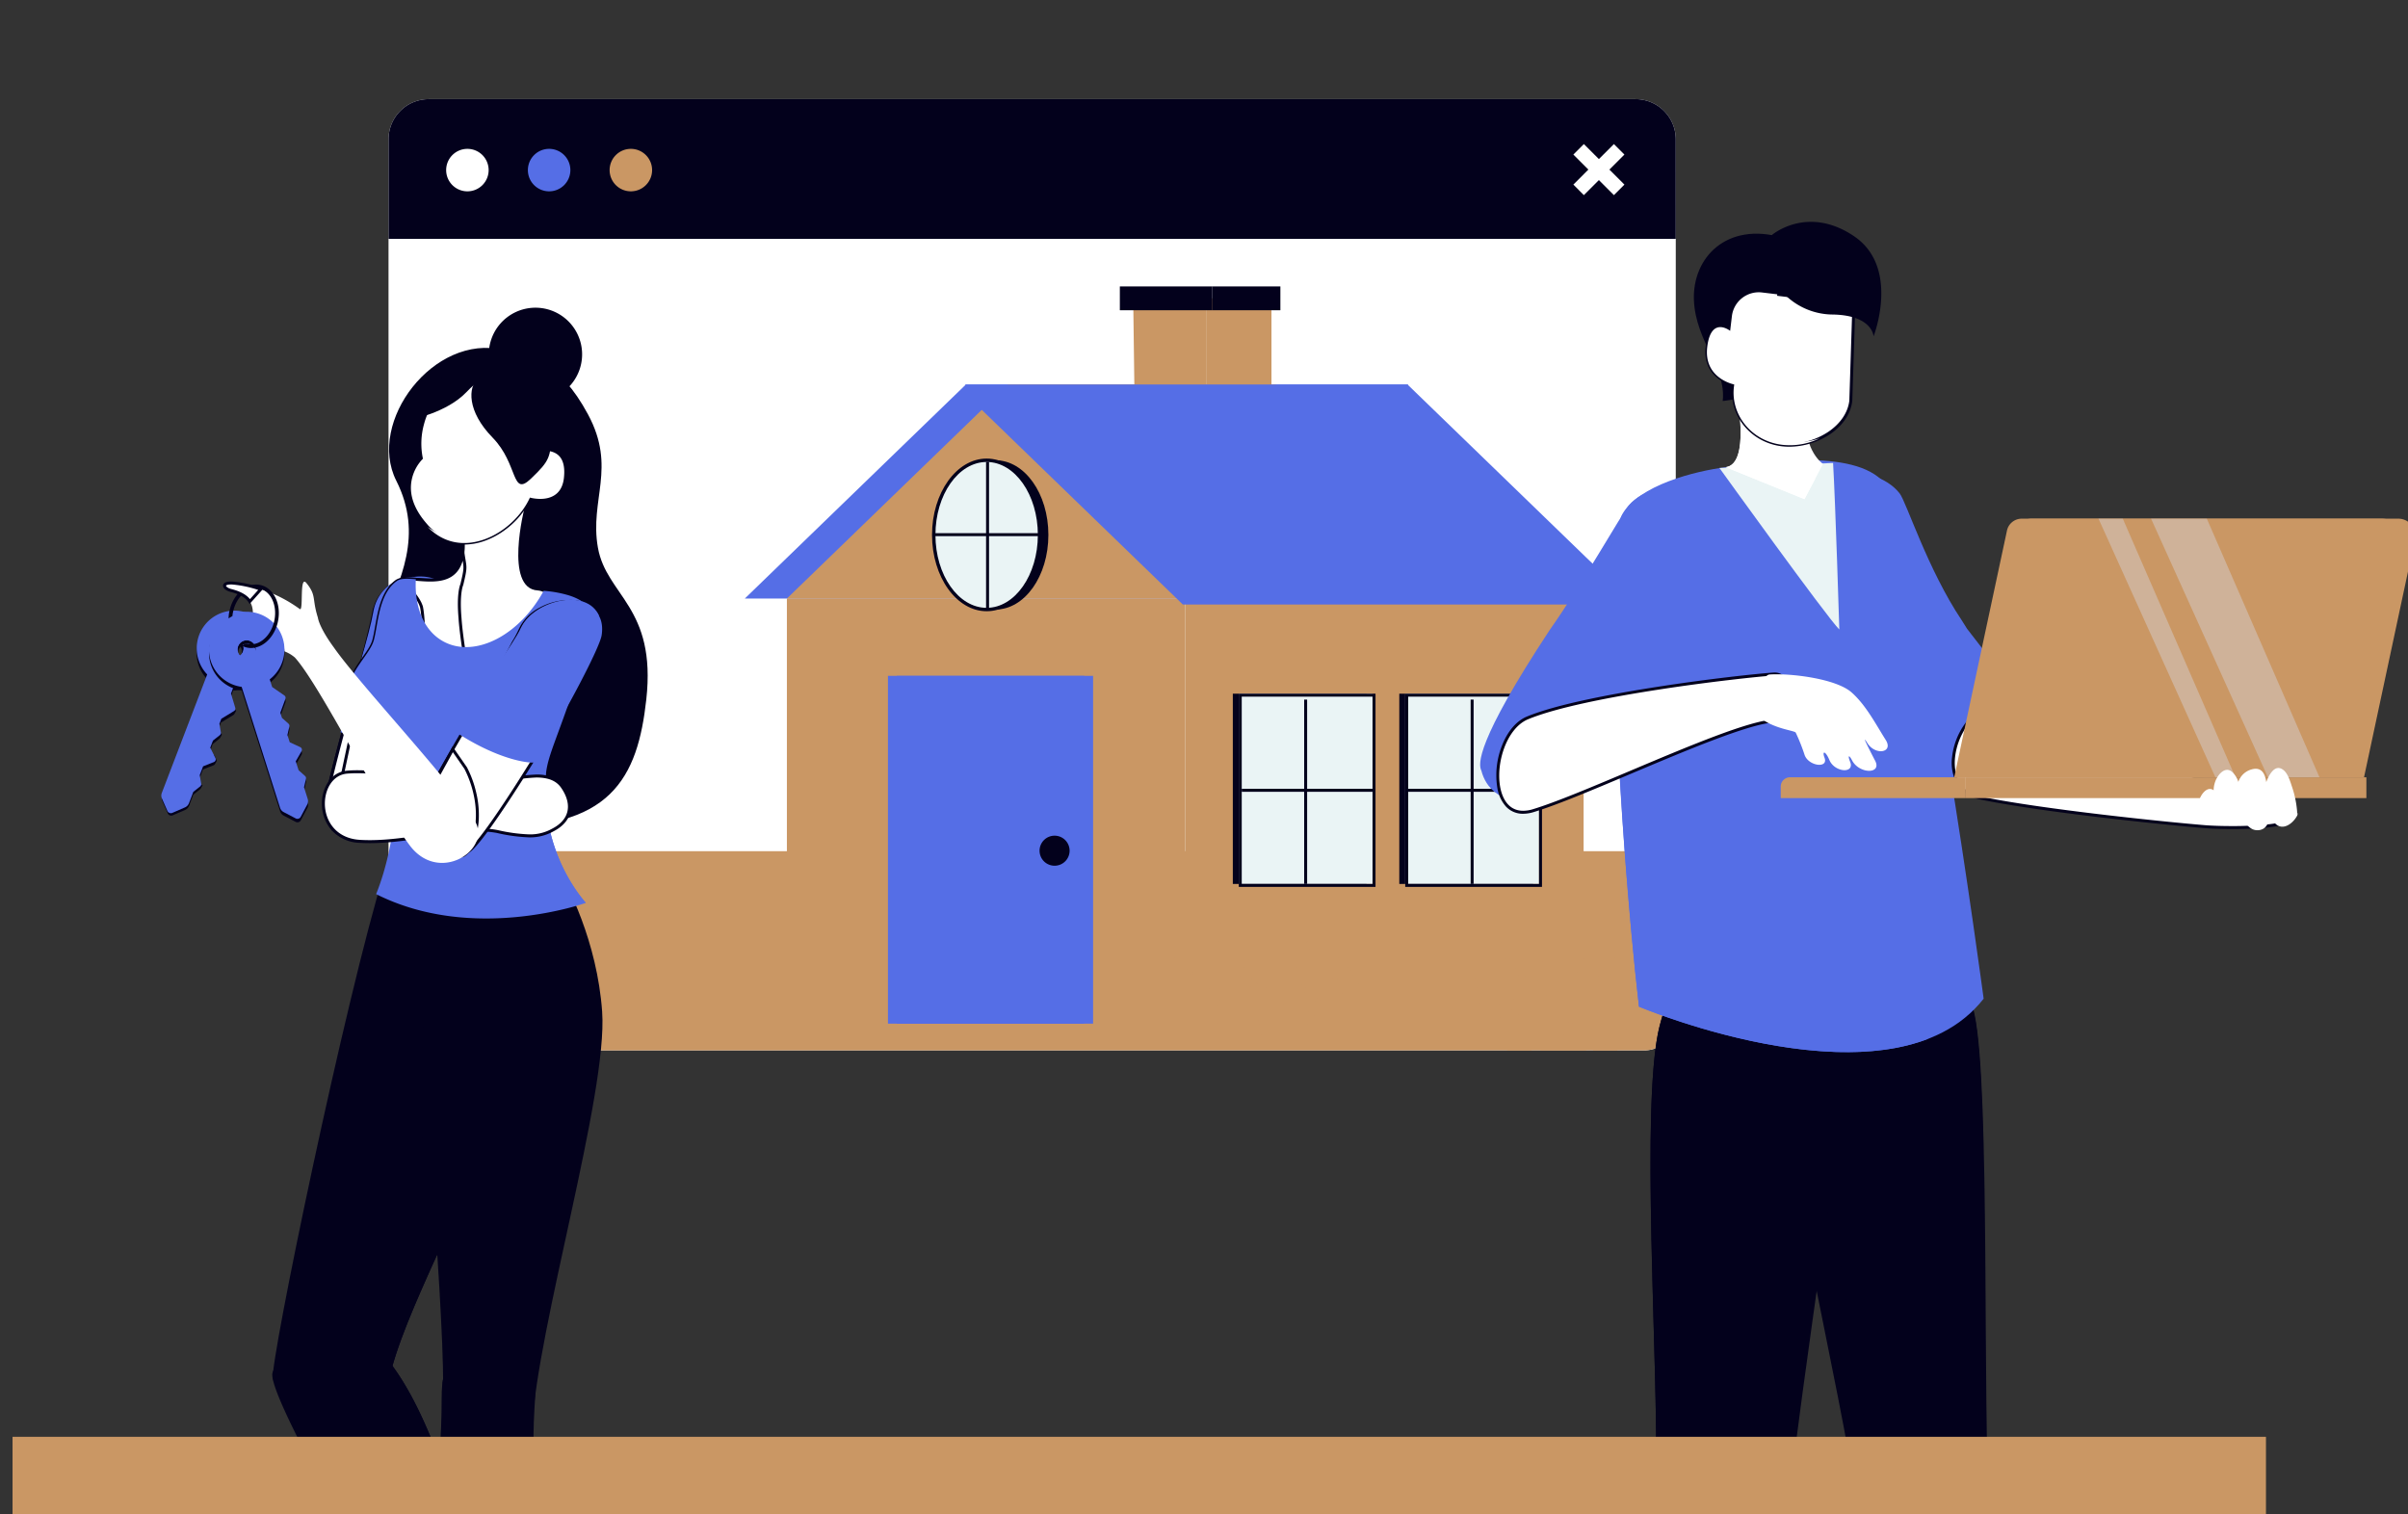<svg xmlns="http://www.w3.org/2000/svg" xmlns:xlink="http://www.w3.org/1999/xlink" width="810" height="509.478" viewBox="0 0 810 509.478"><rect x="0" y="0" width="810" height="509.478" fill="#333333" stroke="none"/><defs><clipPath id="a"><rect width="810" height="509.478" transform="translate(15.345 0)" fill="none"/></clipPath><clipPath id="b"><path d="M146.038,80.361V342.784a10.6,10.6,0,0,0,10.586,10.577H568.453a10.6,10.6,0,0,0,10.585-10.577V80.361Z" fill="none"/></clipPath><clipPath id="d"><path d="M599.582,133.033s.359,1.239.775,3.145l22.453-2.9c-.917-5.586-3.848-7.439-7.336-7.438-6.87,0-15.892,7.191-15.892,7.191" fill="none"/></clipPath><linearGradient id="e" x1="-24.59" y1="56.027" x2="-24.549" y2="56.027" gradientUnits="objectBoundingBox"><stop offset="0" stop-color="#ffd000"/><stop offset="1" stop-color="#ff7400"/></linearGradient><clipPath id="g"><rect width="56.651" height="87" transform="translate(738.922 174.491)" fill="none"/></clipPath><clipPath id="h"><rect width="46.07" height="87" transform="translate(721.237 174.491)" fill="none"/></clipPath></defs><g transform="translate(-15.345 0)"><g clip-path="url(#a)"><path d="M579.039,46.872V342.778a10.583,10.583,0,0,1-10.583,10.583H156.6a10.567,10.567,0,0,1-10.566-10.567V46.889a13.52,13.52,0,0,1,13.505-13.528H565.517a13.521,13.521,0,0,1,13.522,13.511" fill="#fff"/><path d="M579.039,80.361h-433V46.866a13.506,13.506,0,0,1,13.505-13.505H565.535a13.5,13.5,0,0,1,13.5,13.5Z" fill="#03011c"/><path d="M220.407,57.224a7.145,7.145,0,1,1,7.141,7.143,7.143,7.143,0,0,1-7.141-7.143" fill="#ca9764"/><path d="M192.915,57.224a7.145,7.145,0,1,1,7.145,7.143,7.144,7.144,0,0,1-7.145-7.143" fill="#556ee6"/><path d="M165.423,57.224a7.145,7.145,0,1,1,7.144,7.143,7.144,7.144,0,0,1-7.144-7.143" fill="#fff"/><path d="M544.59,52l3.534-3.536,5.053,5.052,5.053-5.052L561.764,52l-5.049,5.052,5.049,5.052-3.534,3.536-5.053-5.052-5.053,5.052L544.59,62.1l5.05-5.052Z" fill="#fff"/></g><g clip-path="url(#b)"><path d="M695.394,286.361H27.52c12.4,22-39.569,219.56-24.88,234.866,105.7,110.166,626.808,36.247,732.688-22.352,26.079-14.433-48.036-189.669-39.934-212.514" fill="#ca9764"/><path d="M421.039,158.509l-24-19.536-.509-38.612h24.509Z" fill="#ca9764"/><rect width="22" height="58" transform="translate(421.038 100.361)" fill="#ca9764"/><rect width="31" height="8" transform="translate(392.038 96.361)" fill="#03011c"/><rect width="23" height="8" transform="translate(423.038 96.361)" fill="#03011c"/><path d="M265.879,201.361H414.721l74.364-72H340.238Z" fill="#556ee6"/><path d="M280.029,201.361H414.777l29.909-72H354.394Z" fill="#ca9764"/><rect width="134" height="143" transform="translate(280.038 201.361)" fill="#ca9764"/><rect width="66" height="117" transform="translate(317.038 227.361)" fill="#556ee6"/><rect width="66" height="117" transform="translate(314.038 227.361)" fill="#556ee6"/><path d="M368,179.946c0,13.866-7.971,25.106-17.8,25.106s-17.8-11.24-17.8-25.106,7.967-25.107,17.8-25.107S368,166.08,368,179.946" fill="#03011c"/><path d="M365.033,179.946c0,13.866-7.971,25.106-17.8,25.106s-17.8-11.24-17.8-25.106,7.971-25.107,17.8-25.107,17.8,11.241,17.8,25.107" fill="#eaf4f5"/><path d="M347.233,205.625c-10.128,0-18.372-11.519-18.372-25.678s8.244-25.678,18.372-25.678,18.372,11.519,18.372,25.678-8.244,25.678-18.372,25.678m0-50.214c-9.5,0-17.226,11.006-17.226,24.536s7.728,24.536,17.226,24.536,17.227-11.006,17.227-24.536-7.728-24.536-17.227-24.536" fill="#03011c"/><path d="M347.039,154.84v0Z" fill="#fff"/><rect width="1" height="50" transform="translate(347.038 155.361)" fill="#03011c"/><path d="M329.43,180.361h0Z" fill="#fff"/><rect width="36" height="1" transform="translate(329.038 179.361)" fill="#03011c"/><rect width="134" height="143" transform="translate(414.038 201.361)" fill="#ca9764"/><rect width="45" height="64" transform="translate(430.038 233.361)" fill="#03011c"/><rect width="45" height="64" transform="translate(432.038 233.361)" fill="#eaf4f5"/><path d="M478.038,298.361h-46v-65h46Zm-45-1h44v-63h-44Z" fill="#03011c"/><path d="M455.039,234.839v0Z" fill="#fff"/><rect width="1" height="62" transform="translate(454.038 235.361)" fill="#03011c"/><path d="M433.54,266.361h0Z" fill="#fff"/><rect width="44" height="1" transform="translate(433.038 265.361)" fill="#03011c"/><rect width="45" height="64" transform="translate(486.038 233.361)" fill="#03011c"/><rect width="45" height="64" transform="translate(488.038 233.361)" fill="#eaf4f5"/><path d="M534.038,298.361h-46v-65h46Zm-45-1h44v-63h-44Z" fill="#03011c"/><path d="M511.039,234.839v0Z" fill="#fff"/><rect width="1" height="62" transform="translate(510.038 235.361)" fill="#03011c"/><path d="M489.655,266.361h0Z" fill="#fff"/><rect width="44" height="1" transform="translate(489.038 265.361)" fill="#03011c"/><path d="M562.065,203.361H413.221l-74.364-72H487.7l75.48,69.594Z" fill="#556ee6"/><path d="M563.177,201.361H414.335l-74.364-72H488.812Z" fill="#556ee6"/><path d="M375.138,286.188a5.053,5.053,0,1,1-5.055-5.053,5.053,5.053,0,0,1,5.055,5.053" fill="#03011c"/><path d="M476.065,322.792a.565.565,0,0,0-.335-.455,5.991,5.991,0,0,0-3.623.055,4.634,4.634,0,0,0-2.513,2.7c0,.009,0,.019-.009.028a21.7,21.7,0,0,0-1.957,1.022,7.346,7.346,0,0,0,.323-2.23c-.01-.755-.122-2.973-1.434-2.658-.97.236-1.7,2.355-1.951,3.186a4.547,4.547,0,0,0,.324,3.605,25.8,25.8,0,0,0-3.167,3.062,7.4,7.4,0,0,0,.005-2.028c-.1-.75-.487-2.934-1.749-2.462-.938.354-1.406,2.545-1.549,3.4a4.518,4.518,0,0,0,.954,3.781.559.559,0,0,0-.069.44c-.69,1.015-1.333,2.07-1.927,3.153-.035.063-.065.123-.1.186a7.442,7.442,0,0,0-.465-2.207c-.272-.707-1.146-2.748-2.265-2-.834.555-.79,2.8-.737,3.663a4.527,4.527,0,0,0,1.787,3.464.622.622,0,0,0-.009.334c-.42.862-.819,1.716-1.211,2.59a7.213,7.213,0,0,0-.689-1.659,5.023,5.023,0,0,0-1.445-1.718c-.148-1.135-2.035-1.1-3.068-.827a8.336,8.336,0,0,0-2.66,1.249c.364-1.679.742-3.358,1.145-5.028,2.218-.016,6.688-1.349,6.748-3.071.047-1.327-1.987-1.3-3.081-1.013a8.418,8.418,0,0,0-3.025,1.523q.528-2.051,1.129-4.074c2.334.149,6.279-.522,6.574-2.083.247-1.306-1.77-1.582-2.894-1.463a8.356,8.356,0,0,0-2.838.849,41.444,41.444,0,0,1,1.7-4.24c2.244.664,6.2.89,6.84-.557.538-1.215-1.368-1.939-2.488-2.077a8.394,8.394,0,0,0-3.1.224,25.179,25.179,0,0,1,2.838-4.014c1.957,1.044,6.495,2.011,7.376.536.685-1.141-1.115-2.094-2.209-2.367a8.444,8.444,0,0,0-3.215-.143,20.413,20.413,0,0,1,2.6-1.966.469.469,0,0,0,.139.032,6.126,6.126,0,0,0,4.048-.923,3.418,3.418,0,0,0,.933-3.164.571.571,0,0,0-.4-.4,6,6,0,0,0-3.571.61,4.62,4.62,0,0,0-2.065,3.058c0,.009,0,.019,0,.028a21.424,21.424,0,0,0-1.774,1.31,7.4,7.4,0,0,0-.026-2.251c-.126-.747-.578-2.921-1.826-2.409-.926.381-1.324,2.589-1.442,3.448a4.56,4.56,0,0,0,.881,3.51,26.036,26.036,0,0,0-2.66,3.513,7.244,7.244,0,0,0-.3-2c-.221-.724-.937-2.826-2.108-2.165-.872.493-1,2.733-1.007,3.6a4.53,4.53,0,0,0,1.523,3.586.584.584,0,0,0,.005.448c-.525,1.108-1,2.249-1.42,3.41-.021.067-.043.136-.068.206a7.349,7.349,0,0,0-.8-2.115c-.378-.656-1.549-2.541-2.543-1.635-.737.678-.35,2.887-.164,3.733a4.537,4.537,0,0,0,2.3,3.15.623.623,0,0,0,.06.366c-.277.909-.547,1.821-.8,2.74a7.344,7.344,0,0,0-.951-1.564c-.472-.592-1.917-2.28-2.763-1.234-.625.781.091,2.9.4,3.714a4.584,4.584,0,0,0,2.4,2.627q-.564,2.367-1.075,4.747a7.3,7.3,0,0,0-1.12-1.991c-.056-.072-.131-.161-.213-.26a1.552,1.552,0,0,0-.239-.974,3.3,3.3,0,0,0-2.307,0,1.578,1.578,0,0,0-.244.974c-.082.1-.156.188-.212.26a7.406,7.406,0,0,0-1.12,1.991q-.507-2.381-1.076-4.747a4.576,4.576,0,0,0,2.4-2.627c.312-.809,1.028-2.933.4-3.714-.846-1.046-2.287.642-2.759,1.234a7.321,7.321,0,0,0-.955,1.564q-.378-1.379-.794-2.74a.623.623,0,0,0,.06-.366,4.535,4.535,0,0,0,2.3-3.15c.186-.846.577-3.055-.16-3.733-.994-.906-2.171.979-2.548,1.635a7.585,7.585,0,0,0-.8,2.115c-.022-.07-.043-.139-.069-.206-.421-1.161-.889-2.3-1.415-3.41a.563.563,0,0,0,0-.448,4.515,4.515,0,0,0,1.524-3.586c-.009-.865-.131-3.1-1-3.6-1.176-.661-1.891,1.441-2.108,2.165a7.25,7.25,0,0,0-.308,2,25.636,25.636,0,0,0-2.661-3.513,4.52,4.52,0,0,0,.881-3.51c-.117-.859-.513-3.067-1.441-3.448-1.244-.512-1.7,1.662-1.826,2.409a7.363,7.363,0,0,0-.022,2.251,21.6,21.6,0,0,0-1.774-1.31.1.1,0,0,1-.009-.028,4.635,4.635,0,0,0-2.061-3.058,6.016,6.016,0,0,0-3.577-.61.576.576,0,0,0-.4.4,3.432,3.432,0,0,0,.93,3.164,6.136,6.136,0,0,0,4.052.923A.5.5,0,0,0,425,311.5a20.486,20.486,0,0,1,2.6,1.966,8.439,8.439,0,0,0-3.215.143c-1.094.273-2.9,1.226-2.214,2.367.886,1.475,5.42.508,7.381-.536a25.285,25.285,0,0,1,2.834,4.014,8.375,8.375,0,0,0-3.1-.224c-1.118.138-3.024.862-2.484,2.077.637,1.447,4.59,1.221,6.837.557a41.418,41.418,0,0,1,1.693,4.24,8.329,8.329,0,0,0-2.838-.849c-1.12-.119-3.137.157-2.89,1.463.291,1.561,4.24,2.232,6.574,2.083q.591,2.027,1.128,4.074a8.431,8.431,0,0,0-3.028-1.523c-1.089-.286-3.13-.314-3.082,1.013.061,1.722,4.535,3.055,6.748,3.071q.6,2.5,1.145,5.028a8.351,8.351,0,0,0-2.655-1.249c-.989-.258-2.751-.3-3.037.679-.877-.154-1.78,1.3-2.1,1.866a7.477,7.477,0,0,0-.686,1.659c-.39-.874-.793-1.728-1.214-2.59a.593.593,0,0,0,0-.334,4.525,4.525,0,0,0,1.782-3.464c.057-.867.1-3.108-.737-3.663-1.12-.744-1.987,1.3-2.261,2a7.317,7.317,0,0,0-.464,2.207c-.035-.063-.069-.123-.1-.186-.6-1.083-1.237-2.138-1.926-3.153a.581.581,0,0,0-.07-.44,4.506,4.506,0,0,0,.951-3.781c-.144-.854-.608-3.045-1.55-3.4-1.257-.472-1.64,1.712-1.744,2.462a7.21,7.21,0,0,0,0,2.028,25.49,25.49,0,0,0-3.172-3.062,4.527,4.527,0,0,0,.33-3.605c-.247-.831-.981-2.95-1.957-3.186-1.31-.315-1.419,1.9-1.432,2.658a7.474,7.474,0,0,0,.325,2.23,21.543,21.543,0,0,0-1.956-1.022c-.005-.009-.005-.019-.009-.028a4.64,4.64,0,0,0-2.513-2.7,5.991,5.991,0,0,0-3.623-.055.576.576,0,0,0-.338.455,3.43,3.43,0,0,0,1.41,2.982,6.122,6.122,0,0,0,4.144.3.746.746,0,0,0,.135-.054,19.858,19.858,0,0,1,2.863,1.543,8.418,8.418,0,0,0-3.15.634c-1.041.438-2.673,1.656-1.822,2.678,1.1,1.325,5.432-.33,7.207-1.663a25.7,25.7,0,0,1,3.424,3.532,8.369,8.369,0,0,0-3.094.255c-1.084.308-2.855,1.315-2.139,2.433.854,1.333,4.73.5,6.847-.5a41.515,41.515,0,0,1,2.326,3.929,8.332,8.332,0,0,0-2.933-.4c-1.129.054-3.082.637-2.634,1.889.533,1.5,4.543,1.556,6.825,1.048.642,1.356,1.18,2.56,1.731,3.851a8.46,8.46,0,0,0-3.219-1.037c-1.124-.115-3.141.169-2.891,1.473.33,1.7,4.97,2.326,7.157,2,.316.409,1.149-.016,1.071-.525-.048-.117-.1-.227-.143-.343a4.576,4.576,0,0,0,1.966-2.963,10.54,10.54,0,0,0,.259-2.3,12.151,12.151,0,0,0,5.417,1.74q.213,1.044.425,2.092a8.335,8.335,0,0,0-2.734-1.3c-1.089-.286-3.129-.315-3.081,1.013.061,1.652,4.179,2.945,6.47,3.064a.6.6,0,0,0,.915-.232,10.744,10.744,0,0,0,1.128-.938,10.636,10.636,0,0,0,1.129.938.6.6,0,0,0,.915.232c2.291-.119,6.409-1.412,6.466-3.064a1.2,1.2,0,0,0-.017-.245,4.347,4.347,0,0,0,1.649,1.972c-.048.116-.092.226-.139.343-.084.509.755.934,1.071.525,2.188.328,6.826-.3,7.155-2,.248-1.3-1.77-1.588-2.889-1.473a8.425,8.425,0,0,0-3.221,1.037c.552-1.291,1.09-2.495,1.732-3.851,2.282.508,6.293.452,6.825-1.048.443-1.252-1.51-1.835-2.633-1.889a8.326,8.326,0,0,0-2.933.4,40.672,40.672,0,0,1,2.325-3.929c2.118,1,5.988,1.831,6.843.5.721-1.118-1.05-2.125-2.135-2.433a8.38,8.38,0,0,0-3.094-.255,25.615,25.615,0,0,1,3.42-3.532c1.775,1.333,6.11,2.988,7.211,1.663.851-1.022-.78-2.24-1.822-2.678a8.425,8.425,0,0,0-3.149-.634,19.753,19.753,0,0,1,2.863-1.543.673.673,0,0,0,.13.054,6.131,6.131,0,0,0,4.147-.3,3.416,3.416,0,0,0,1.408-2.982m-33.4,18.67c.048-.054.1-.107.143-.163.043.056.1.109.14.163-.048.044-.1.09-.14.132-.048-.042-.1-.088-.143-.132m5.572,2.608a8.336,8.336,0,0,0-2.734,1.3q.216-1.049.43-2.092a13.111,13.111,0,0,0,4.794-1.355,11.7,11.7,0,0,0,.257,1.919,5.226,5.226,0,0,0,.217.717c-.443-.791-2.039-.737-2.964-.494" fill="#ca9764"/><path d="M575.537,328.767a.59.59,0,0,0-.348-.472,6.2,6.2,0,0,0-3.745.059,4.78,4.78,0,0,0-2.59,2.791c-.009.009-.009.021-.013.029a22.343,22.343,0,0,0-2.022,1.056,7.538,7.538,0,0,0,.335-2.3c-.01-.781-.127-3.07-1.477-2.746-1.01.244-1.765,2.431-2.022,3.29a4.7,4.7,0,0,0,.34,3.723,26.734,26.734,0,0,0-3.273,3.164,7.725,7.725,0,0,0,.005-2.094c-.109-.775-.5-3.034-1.8-2.543-.973.365-1.453,2.63-1.6,3.512a4.675,4.675,0,0,0,.981,3.9.6.6,0,0,0-.069.456c-.713,1.047-1.37,2.136-1.987,3.256-.034.064-.07.126-.1.19a7.658,7.658,0,0,0-.482-2.278c-.283-.731-1.18-2.839-2.339-2.069-.859.573-.816,2.887-.76,3.782a4.677,4.677,0,0,0,1.844,3.579.673.673,0,0,0-.008.345c-.435.89-.847,1.772-1.25,2.675a7.509,7.509,0,0,0-.711-1.713,5.2,5.2,0,0,0-1.494-1.777c-.152-1.17-2.1-1.133-3.167-.853a8.662,8.662,0,0,0-2.752,1.291c.379-1.736.768-3.467,1.186-5.194,2.287-.017,6.908-1.391,6.972-3.172.048-1.372-2.057-1.341-3.184-1.045a8.729,8.729,0,0,0-3.125,1.57c.366-1.41.757-2.812,1.163-4.207,2.414.155,6.487-.538,6.795-2.151.252-1.349-1.834-1.635-2.989-1.511a8.688,8.688,0,0,0-2.933.876,42.892,42.892,0,0,1,1.749-4.378c2.321.686,6.407.917,7.068-.575.55-1.256-1.414-2.007-2.569-2.148a8.742,8.742,0,0,0-3.2.231,26.039,26.039,0,0,1,2.926-4.145c2.026,1.078,6.712,2.079,7.623.553.708-1.177-1.154-2.162-2.282-2.445a8.713,8.713,0,0,0-3.32-.147,20.858,20.858,0,0,1,2.678-2.03.491.491,0,0,0,.142.034,6.339,6.339,0,0,0,4.185-.958,3.528,3.528,0,0,0,.962-3.264.593.593,0,0,0-.418-.415,6.181,6.181,0,0,0-3.687.632,4.787,4.787,0,0,0-2.135,3.156.065.065,0,0,1-.005.031q-.954.635-1.834,1.354a7.612,7.612,0,0,0-.023-2.328c-.134-.771-.6-3.016-1.886-2.487-.957.395-1.369,2.673-1.489,3.56a4.707,4.707,0,0,0,.911,3.628,26.819,26.819,0,0,0-2.748,3.627,7.789,7.789,0,0,0-.316-2.07c-.231-.748-.968-2.917-2.178-2.235-.9.508-1.029,2.822-1.037,3.716a4.67,4.67,0,0,0,1.57,3.706.613.613,0,0,0,0,.461c-.538,1.146-1.023,2.323-1.457,3.522-.027.071-.049.143-.075.212a7.746,7.746,0,0,0-.827-2.183c-.391-.678-1.607-2.627-2.63-1.687-.765.7-.36,2.979-.169,3.853a4.686,4.686,0,0,0,2.377,3.254.637.637,0,0,0,.056.38q-.427,1.407-.82,2.829a7.433,7.433,0,0,0-.985-1.614c-.485-.612-1.979-2.356-2.851-1.276-.647.805.091,3,.416,3.836a4.727,4.727,0,0,0,2.479,2.714q-.586,2.443-1.11,4.9a7.581,7.581,0,0,0-1.155-2.057c-.061-.074-.134-.167-.22-.269a1.6,1.6,0,0,0-.253-1.006,3.392,3.392,0,0,0-2.382,0,1.584,1.584,0,0,0-.248,1.006c-.087.1-.16.2-.221.269a7.525,7.525,0,0,0-1.154,2.057q-.527-2.461-1.116-4.9a4.728,4.728,0,0,0,2.482-2.714c.327-.835,1.064-3.031.413-3.836-.869-1.08-2.366.664-2.851,1.276a7.8,7.8,0,0,0-.985,1.614q-.391-1.425-.82-2.829a.617.617,0,0,0,.061-.38,4.667,4.667,0,0,0,2.373-3.254c.2-.874.594-3.155-.17-3.853-1.022-.94-2.233,1.009-2.624,1.687a7.575,7.575,0,0,0-.83,2.183c-.026-.069-.047-.141-.073-.212-.434-1.2-.919-2.376-1.463-3.522a.573.573,0,0,0,0-.461,4.662,4.662,0,0,0,1.576-3.706c-.009-.894-.134-3.208-1.038-3.716-1.21-.682-1.953,1.487-2.177,2.235a7.632,7.632,0,0,0-.318,2.07,26.64,26.64,0,0,0-2.746-3.627,4.691,4.691,0,0,0,.906-3.628c-.117-.887-.529-3.165-1.488-3.56-1.284-.529-1.752,1.716-1.883,2.487a7.774,7.774,0,0,0-.025,2.328,21.2,21.2,0,0,0-1.836-1.354.113.113,0,0,0,0-.031,4.79,4.79,0,0,0-2.132-3.156,6.2,6.2,0,0,0-3.693-.632.587.587,0,0,0-.412.415,3.524,3.524,0,0,0,.959,3.264c1.072.906,2.846,1.016,4.188.958a.465.465,0,0,0,.138-.034,20.828,20.828,0,0,1,2.682,2.03,8.706,8.706,0,0,0-3.32.147c-1.126.283-2.988,1.268-2.282,2.445.911,1.526,5.6.525,7.619-.553a26.451,26.451,0,0,1,2.93,4.145,8.738,8.738,0,0,0-3.2-.231c-1.159.141-3.125.892-2.57,2.148.661,1.492,4.744,1.261,7.065.575a41.991,41.991,0,0,1,1.75,4.378,8.651,8.651,0,0,0-2.93-.876c-1.159-.124-3.246.162-2.991,1.511.305,1.613,4.383,2.306,6.792,2.151q.619,2.093,1.168,4.207a8.727,8.727,0,0,0-3.13-1.57c-1.124-.3-3.232-.327-3.18,1.045.061,1.781,4.681,3.155,6.969,3.172q.624,2.59,1.185,5.194a8.636,8.636,0,0,0-2.747-1.291c-1.021-.267-2.838-.312-3.136.7-.908-.155-1.838,1.348-2.166,1.93a7.47,7.47,0,0,0-.713,1.713c-.4-.9-.814-1.785-1.253-2.675a.631.631,0,0,0-.006-.345,4.679,4.679,0,0,0,1.846-3.579c.055-.895.1-3.209-.763-3.782-1.156-.77-2.055,1.338-2.336,2.069a7.5,7.5,0,0,0-.481,2.278c-.035-.064-.07-.126-.106-.19-.615-1.12-1.275-2.209-1.986-3.256a.626.626,0,0,0-.069-.456,4.685,4.685,0,0,0,.981-3.9c-.148-.882-.63-3.147-1.6-3.512-1.3-.491-1.7,1.768-1.8,2.543a7.684,7.684,0,0,0,0,2.094,26.651,26.651,0,0,0-3.272-3.164,4.712,4.712,0,0,0,.339-3.723c-.255-.859-1.016-3.046-2.023-3.29-1.349-.324-1.466,1.965-1.475,2.746a7.506,7.506,0,0,0,.335,2.3,22.614,22.614,0,0,0-2.022-1.056c-.005-.008-.005-.02-.013-.029a4.774,4.774,0,0,0-2.59-2.791,6.206,6.206,0,0,0-3.746-.059.6.6,0,0,0-.346.472,3.541,3.541,0,0,0,1.454,3.082,6.347,6.347,0,0,0,4.281.3.554.554,0,0,0,.14-.056,21.072,21.072,0,0,1,2.959,1.6,8.713,8.713,0,0,0-3.259.656c-1.072.45-2.755,1.709-1.879,2.766,1.138,1.366,5.611-.341,7.447-1.718a26.2,26.2,0,0,1,3.531,3.648,8.635,8.635,0,0,0-3.194.263c-1.119.317-2.949,1.359-2.207,2.514.88,1.375,4.885.519,7.073-.513a43.709,43.709,0,0,1,2.4,4.056,8.653,8.653,0,0,0-3.032-.416c-1.164.057-3.18.657-2.719,1.953.55,1.546,4.693,1.605,7.05,1.081.664,1.4,1.218,2.644,1.787,3.977a8.7,8.7,0,0,0-3.328-1.071c-1.159-.119-3.241.176-2.98,1.523.338,1.753,5.132,2.4,7.388,2.064.326.421,1.19-.018,1.107-.543-.048-.12-.1-.234-.144-.354a4.717,4.717,0,0,0,2.027-3.061,10.959,10.959,0,0,0,.27-2.382,12.5,12.5,0,0,0,5.594,1.8q.219,1.08.44,2.161a8.539,8.539,0,0,0-2.825-1.347c-1.123-.3-3.232-.325-3.179,1.045.06,1.708,4.312,3.045,6.677,3.167a.616.616,0,0,0,.947-.242,10.758,10.758,0,0,0,1.167-.966,11.285,11.285,0,0,0,1.162.966.616.616,0,0,0,.947.242c2.369-.122,6.622-1.459,6.682-3.167a.933.933,0,0,0-.022-.251,4.546,4.546,0,0,0,1.7,2.037c-.047.12-.094.234-.141.354-.083.525.781.964,1.1.543,2.258.335,7.053-.311,7.39-2.064.261-1.347-1.827-1.642-2.984-1.523a8.7,8.7,0,0,0-3.324,1.071c.567-1.333,1.127-2.577,1.788-3.977,2.355.524,6.5.465,7.05-1.081.46-1.3-1.558-1.9-2.72-1.953a8.671,8.671,0,0,0-3.034.416,42.667,42.667,0,0,1,2.4-4.056c2.187,1.032,6.192,1.888,7.073.513.741-1.155-1.09-2.2-2.209-2.514a8.636,8.636,0,0,0-3.193-.263,26.2,26.2,0,0,1,3.531-3.648c1.831,1.377,6.309,3.084,7.447,1.718.875-1.057-.808-2.316-1.879-2.766a8.721,8.721,0,0,0-3.259-.656,20.7,20.7,0,0,1,2.965-1.6.413.413,0,0,0,.133.056,6.354,6.354,0,0,0,4.283-.3,3.544,3.544,0,0,0,1.454-3.082m-34.5,19.285c.048-.057.1-.109.148-.169.044.06.1.112.143.169l-.143.139c-.048-.048-.1-.094-.148-.139m5.754,2.694a8.59,8.59,0,0,0-2.82,1.347q.215-1.08.442-2.161a13.524,13.524,0,0,0,4.951-1.4,11.744,11.744,0,0,0,.269,1.982,5.256,5.256,0,0,0,.218.742c-.457-.818-2.106-.761-3.06-.512" fill="#ca9764"/><path d="M210.639,309.012a.668.668,0,0,0-.4-.542,7.109,7.109,0,0,0-4.3.064,5.493,5.493,0,0,0-2.977,3.209.1.1,0,0,0-.013.034,25.1,25.1,0,0,0-2.321,1.212,8.69,8.69,0,0,0,.381-2.647c-.013-.9-.143-3.527-1.7-3.152-1.159.277-2.027,2.793-2.322,3.779a5.4,5.4,0,0,0,.39,4.277,30.512,30.512,0,0,0-3.761,3.633,8.608,8.608,0,0,0,0-2.4c-.121-.89-.577-3.483-2.07-2.922-1.115.419-1.671,3.021-1.84,4.034a5.372,5.372,0,0,0,1.129,4.482.68.68,0,0,0-.079.526q-1.23,1.806-2.287,3.74c-.038.076-.078.145-.116.22a8.828,8.828,0,0,0-.556-2.617c-.321-.837-1.354-3.263-2.682-2.378-.993.66-.941,3.317-.876,4.344a5.369,5.369,0,0,0,2.117,4.11.735.735,0,0,0,0,.4c-.5,1.019-.976,2.032-1.441,3.072a8.86,8.86,0,0,0-.815-1.969,6.049,6.049,0,0,0-1.714-2.041c-.178-1.344-2.413-1.3-3.641-.98a9.934,9.934,0,0,0-3.159,1.484c.434-1.995.881-3.985,1.363-5.966,2.625-.02,7.932-1.6,8.005-3.643.057-1.576-2.36-1.543-3.654-1.2a10.006,10.006,0,0,0-3.592,1.8c.417-1.62.868-3.231,1.336-4.834,2.773.178,7.456-.618,7.8-2.471.291-1.549-2.1-1.876-3.432-1.736a9.989,9.989,0,0,0-3.367,1.007,49.89,49.89,0,0,1,2.009-5.029c2.665.787,7.359,1.054,8.114-.663.638-1.439-1.623-2.3-2.946-2.464a9.991,9.991,0,0,0-3.675.265,30.445,30.445,0,0,1,3.362-4.762c2.326,1.239,7.707,2.389,8.757.637.807-1.353-1.328-2.483-2.625-2.809a10,10,0,0,0-3.815-.169,23.87,23.87,0,0,1,3.082-2.333.547.547,0,0,0,.165.04c1.531.069,3.575-.059,4.8-1.1a4.064,4.064,0,0,0,1.107-3.753.682.682,0,0,0-.478-.474,7.1,7.1,0,0,0-4.239.723c-1.437.759-2,2.158-2.452,3.627a.108.108,0,0,1,0,.035,26.112,26.112,0,0,0-2.109,1.556,8.659,8.659,0,0,0-.026-2.673c-.152-.888-.69-3.465-2.166-2.857-1.1.453-1.575,3.071-1.709,4.088a5.4,5.4,0,0,0,1.045,4.169,30.3,30.3,0,0,0-3.154,4.165,8.833,8.833,0,0,0-.369-2.377c-.26-.86-1.106-3.353-2.5-2.567-1.037.583-1.181,3.239-1.194,4.267a5.374,5.374,0,0,0,1.81,4.257.679.679,0,0,0,0,.529c-.621,1.315-1.18,2.67-1.679,4.048-.03.079-.052.162-.083.242a8.736,8.736,0,0,0-.95-2.507c-.451-.78-1.844-3.017-3.02-1.941-.877.8-.417,3.424-.2,4.429a5.375,5.375,0,0,0,2.73,3.736.681.681,0,0,0,.07.435q-.5,1.619-.947,3.253a8.7,8.7,0,0,0-1.128-1.857c-.559-.7-2.273-2.706-3.276-1.463-.746.925.1,3.445.474,4.4a5.441,5.441,0,0,0,2.85,3.117q-.676,2.807-1.275,5.633a8.846,8.846,0,0,0-1.329-2.363c-.069-.085-.156-.192-.255-.308a1.812,1.812,0,0,0-.287-1.156,3.892,3.892,0,0,0-2.734,0,1.818,1.818,0,0,0-.286,1.156c-.1.116-.186.223-.256.308a8.842,8.842,0,0,0-1.328,2.363q-.6-2.825-1.276-5.633a5.427,5.427,0,0,0,2.851-3.117c.369-.96,1.219-3.48.473-4.4-1-1.243-2.716.76-3.275,1.463a8.7,8.7,0,0,0-1.129,1.857q-.449-1.637-.946-3.253a.687.687,0,0,0,.069-.435,5.37,5.37,0,0,0,2.73-3.736c.221-1.005.681-3.624-.2-4.429-1.176-1.076-2.569,1.161-3.016,1.941a8.662,8.662,0,0,0-.955,2.507c-.026-.08-.052-.163-.082-.242-.5-1.378-1.059-2.733-1.679-4.048a.684.684,0,0,0,0-.529,5.37,5.37,0,0,0,1.809-4.257c-.013-1.028-.156-3.684-1.193-4.267-1.393-.786-2.239,1.707-2.5,2.567a8.669,8.669,0,0,0-.364,2.377,30.661,30.661,0,0,0-3.159-4.165,5.382,5.382,0,0,0,1.045-4.169c-.134-1.017-.607-3.635-1.709-4.088-1.476-.608-2.014,1.969-2.165,2.857a8.948,8.948,0,0,0-.027,2.673,25.242,25.242,0,0,0-2.108-1.556.087.087,0,0,1-.005-.035c-.451-1.469-1.015-2.868-2.452-3.627a7.1,7.1,0,0,0-4.239-.723.669.669,0,0,0-.473.474,4.051,4.051,0,0,0,1.1,3.753c1.233,1.039,3.273,1.167,4.808,1.1a.552.552,0,0,0,.161-.04,23.791,23.791,0,0,1,3.081,2.333,9.992,9.992,0,0,0-3.814.169c-1.3.326-3.433,1.456-2.626,2.809,1.051,1.752,6.431.6,8.757-.637a30.409,30.409,0,0,1,3.367,4.762,10,10,0,0,0-3.675-.265c-1.328.163-3.589,1.025-2.951,2.464.755,1.717,5.45,1.45,8.115.663a48.958,48.958,0,0,1,2.008,5.029,9.956,9.956,0,0,0-3.366-1.007c-1.329-.14-3.724.187-3.433,1.736.351,1.853,5.033,2.649,7.8,2.471.468,1.6.92,3.214,1.34,4.834a10.031,10.031,0,0,0-3.592-1.8c-1.293-.341-3.715-.374-3.658,1.2.074,2.044,5.381,3.623,8,3.643.482,1.981.929,3.971,1.363,5.966a9.943,9.943,0,0,0-3.155-1.484c-1.175-.306-3.262-.358-3.6.807-1.042-.182-2.109,1.547-2.487,2.214a8.454,8.454,0,0,0-.815,1.969c-.465-1.04-.942-2.053-1.441-3.072a.708.708,0,0,0-.009-.4,5.371,5.371,0,0,0,2.122-4.11c.061-1.027.113-3.684-.877-4.344-1.327-.885-2.36,1.541-2.685,2.378a8.82,8.82,0,0,0-.552,2.617c-.038-.075-.077-.147-.116-.22q-1.062-1.929-2.287-3.74a.7.7,0,0,0-.083-.526,5.36,5.36,0,0,0,1.133-4.482c-.174-1.013-.725-3.615-1.84-4.034-1.5-.561-1.948,2.032-2.074,2.922a8.76,8.76,0,0,0,.008,2.4,30.52,30.52,0,0,0-3.762-3.633,5.411,5.411,0,0,0,.391-4.277c-.295-.986-1.168-3.5-2.321-3.779-1.554-.375-1.688,2.256-1.7,3.152a8.818,8.818,0,0,0,.387,2.647,25.769,25.769,0,0,0-2.322-1.212.157.157,0,0,1-.013-.034c-.673-1.382-1.445-2.679-2.981-3.209a7.108,7.108,0,0,0-4.3-.064.672.672,0,0,0-.4.542,4.058,4.058,0,0,0,1.671,3.539c1.376.834,3.41.651,4.916.346a.548.548,0,0,0,.156-.062,23.844,23.844,0,0,1,3.4,1.831,9.972,9.972,0,0,0-3.74.753c-1.233.518-3.168,1.964-2.161,3.179,1.306,1.568,6.448-.393,8.552-1.975a30.2,30.2,0,0,1,4.062,4.19,9.976,9.976,0,0,0-3.671.3c-1.289.363-3.389,1.56-2.539,2.888,1.015,1.579,5.611.594,8.124-.592a50.773,50.773,0,0,1,2.764,4.66,10.021,10.021,0,0,0-3.485-.478c-1.336.066-3.653.758-3.124,2.243.634,1.778,5.389,1.846,8.1,1.245.764,1.606,1.4,3.037,2.057,4.566a10.025,10.025,0,0,0-3.823-1.228c-1.333-.138-3.727.2-3.428,1.749.39,2.011,5.9,2.757,8.492,2.369.373.483,1.362-.02,1.271-.622-.056-.139-.113-.271-.169-.409a5.424,5.424,0,0,0,2.33-3.514,12.413,12.413,0,0,0,.308-2.735,14.4,14.4,0,0,0,6.423,2.064q.26,1.24.511,2.48a10,10,0,0,0-3.246-1.546c-1.293-.339-3.71-.374-3.653,1.2.069,1.961,4.955,3.494,7.672,3.638a.707.707,0,0,0,1.085-.278,12.268,12.268,0,0,0,1.34-1.113,12.267,12.267,0,0,0,1.341,1.113.706.706,0,0,0,1.084.278c2.721-.144,7.6-1.677,7.672-3.638a1.26,1.26,0,0,0-.021-.292,5.168,5.168,0,0,0,1.957,2.341c-.053.138-.109.27-.165.409-.1.6.9,1.105,1.271.622,2.6.388,8.1-.358,8.487-2.369.3-1.55-2.094-1.887-3.423-1.749a10.009,10.009,0,0,0-3.823,1.228c.651-1.529,1.293-2.96,2.053-4.566,2.708.6,7.468.533,8.1-1.245.526-1.485-1.792-2.177-3.124-2.243a10.021,10.021,0,0,0-3.485.478,49.631,49.631,0,0,1,2.76-4.66c2.513,1.186,7.112,2.171,8.123.592.851-1.328-1.25-2.525-2.534-2.888a9.992,9.992,0,0,0-3.671-.3,30.275,30.275,0,0,1,4.057-4.19c2.109,1.582,7.247,3.543,8.552,1.975,1.012-1.215-.924-2.661-2.156-3.179a10,10,0,0,0-3.74-.753,24.071,24.071,0,0,1,3.4-1.831.592.592,0,0,0,.155.062c1.511.3,3.546.488,4.921-.346a4.068,4.068,0,0,0,1.671-3.539m-39.63,22.149c.057-.063.117-.126.169-.192.052.066.113.129.169.192-.056.053-.113.107-.169.158-.052-.051-.112-.105-.169-.158m6.613,3.1a10,10,0,0,0-3.246,1.546c.17-.826.338-1.653.512-2.48a15.583,15.583,0,0,0,5.689-1.607,13.919,13.919,0,0,0,.3,2.278,6.7,6.7,0,0,0,.253.85c-.525-.939-2.418-.875-3.511-.587" fill="#ca9764"/></g><g clip-path="url(#a)"><path d="M679.54,341.3c-4.637-21.4-17.328-35.7-21.6-39.326-7.008-5.955-26.554-5.371-34.464,10.885s-10.835,26.08-8.627,55.349,26.443,129.251,26.493,151.2,45.669,19.564,43.236-11.876.327-141.487-5.039-166.232" fill="#03011c"/><path d="M615.248,347.547c.47-14.649,3.524-23.011,9.11-34.693A24.671,24.671,0,0,1,643.929,298.7c.467-.058.934-.1,1.394-.135.405-.027.807-.045,1.206-.051a23.671,23.671,0,0,1,3.489.188,19.708,19.708,0,0,1,4.166.993,15.286,15.286,0,0,1,1.8.782c.282.145.552.3.814.457a10.884,10.884,0,0,1,1.426,1.038q.405.35.9.827c.179.17.367.353.558.548l.2.2c.142.146.291.3.444.458l.23.246c.159.166.318.341.484.521.074.081.145.16.219.244.48.53.987,1.112,1.511,1.744.078.093.156.19.234.284q.288.347.58.715c.091.113.185.229.276.344.2.253.4.512.6.776.084.108.165.214.249.323.571.752,1.158,1.555,1.754,2.4.082.116.163.236.244.353.22.318.438.637.658.966l.292.437c.217.33.438.667.654,1.01.089.135.176.269.263.406q.91,1.439,1.816,3.013c.084.148.169.3.256.452.214.383.432.77.646,1.164.1.182.2.363.294.548q.316.591.63,1.2c.087.172.178.34.265.512.289.574.578,1.155.863,1.749v0c.285.6.564,1.2.839,1.819.082.184.16.369.244.553.194.444.386.891.573,1.345.091.218.182.435.27.654.188.455.369.915.547,1.379.081.2.16.4.237.609.25.66.494,1.326.73,2a.083.083,0,0,0,.006.017c.237.68.464,1.373.684,2.072.071.22.137.442.2.664q.228.739.444,1.493.111.381.217.765c.14.507.272,1.017.4,1.531.061.237.124.471.181.71.179.74.354,1.485.516,2.243a.077.077,0,0,0,.006.021c0,.008,0,.02,0,.027.087.415.175.856.256,1.316.029.157.055.323.084.483.055.33.114.665.169,1.017.029.194.058.4.091.6.049.34.1.687.146,1.044.029.217.058.436.087.659.049.377.1.767.143,1.162.026.217.052.433.078.658.051.459.1.933.152,1.416.016.171.036.338.052.514q.2,2.04.386,4.329c.013.153.023.313.035.468.046.614.094,1.238.139,1.875.014.207.026.416.043.626.042.616.084,1.24.123,1.876l.039.627c.042.673.081,1.359.12,2.054.009.176.02.347.029.521q.072,1.285.137,2.613c0,.01,0,.018,0,.028.141,2.845.266,5.844.377,8.969,0,.073,0,.147.006.218q.054,1.457.1,2.949c0,.076,0,.151.006.225q.049,1.567.094,3.17c-19.045,13.835-51.856,13.57-50.8,23.427.48,4.453,14.362,99.387,15.991,103.093.181.414-2.536,14.012-5.513,13.9a16.025,16.025,0,0,1-.11-1.753c-.049-21.6-23.1-118.732-25.9-149.732,0-.021,0-.044-.007-.065-.045-.484-.081-.951-.117-1.4-.337-4.572-.554-8.671-.648-12.393-.074-2.98-.069-5.717.013-8.263" fill="#03011c"/><path d="M573.64,345.038c5.755-22.385,19.1-38.655,23.532-42.926,7.267-7.009,26.6-9.074,33.554,6.378s9.319,25.045,5.544,55.108-19.3,132.994-20.542,155.32-44.263,9.93-43.389-22.618c.964-35.97-5.355-125.369,1.3-151.262" fill="#03011c"/><path d="M572.847,500.655l1.36,19.974a22.666,22.666,0,0,0,5.023,12.755l4.26,5.244,11.853-5.909v-29.8Z" fill="#03011c"/><path d="M623.572,382.932c-10.325-.452-26.445-1.234-29.967.316-7.352,3.235-12.5,10.675-11.58,18.921,1.067,9.532-4.26,98.031-4.26,98.031l-4.036,18.689-1.241-18.234a35.853,35.853,0,0,1-.151-4.356c.966-35.97-5.353-125.369,1.3-151.262A102.856,102.856,0,0,1,595.7,303.623c.561-.6,1.053-1.112,1.469-1.511,7.266-7.009,26.6-9.075,33.553,6.377s9.32,25.045,5.544,55.108c-.181,1.46-1.227,6.524-2.217,11.208a10.246,10.246,0,0,1-10.481,8.127" fill="#03011c"/><path d="M615.549,118.941c-1.769,14.741-20.724,15.952-20.724,15.952,1.314-10.935-9.088-19.97-9.678-33.85-.608-14.379,11.038-26.483,29.636-21.143,11.425,3.282,2.535,24.3.766,39.041" fill="#03011c"/><path d="M703.132,247.89c-4.426-9.006-10.078-15.51-26.119-36.377-.565-.95-1.153-1.9-1.789-2.854-11.488-17.138-18.575-39.711-20.886-42.689-8.692-11.208-38.725-12.1-33.831,18.154,4.455,27.531,35.706,73.673,54.183,81.2,6.932,2.824,21.406-1.69,24.963-7.167-.752-.785,4.762-7.652,3.479-10.269" fill="#556ee6"/><path d="M688.238,237.529c20.5,2.231,65.485,28.439,77.867,25.682,5.659-1.262,23.749,6.813,19.437,12.558-2.1,2.8-20.857,2.958-28.608,2.322-14.107-1.16-55.133-5.425-75.411-9.635-17.3-3.59-7.151-32.435,6.715-30.927" fill="#fff"/><path d="M687.188,236.972a10.255,10.255,0,0,1,1.1.06c9.768,1.063,24.944,7.484,39.621,13.693,14.817,6.269,28.813,12.189,36.1,12.189a9.216,9.216,0,0,0,1.98-.191,6.889,6.889,0,0,1,1.483-.144c2.685,0,6.707,1.116,10.5,2.912,4.149,1.967,7.152,4.34,8.237,6.512a3.672,3.672,0,0,1-.272,4.066c-.773,1.03-3.235,1.765-7.525,2.249a116.382,116.382,0,0,1-12.372.581c-3.417,0-6.752-.113-9.152-.31-12.831-1.055-54.552-5.3-75.472-9.644a12.7,12.7,0,0,1-4.746-1.976,10.487,10.487,0,0,1-3.062-3.334,14.723,14.723,0,0,1-1.622-8.959,23.593,23.593,0,0,1,4.931-12.012C679.861,238.994,683.506,236.972,687.188,236.972Zm76.829,26.942c-7.493,0-21.58-5.959-36.493-12.268-14.61-6.181-29.718-12.572-39.34-13.619a9.251,9.251,0,0,0-1-.054c-3.372,0-6.74,1.889-9.484,5.318a22.567,22.567,0,0,0-4.717,11.49c-.717,6.986,2.512,11.916,8.638,13.187,20.874,4.334,62.536,8.573,75.35,9.626,2.374.195,5.68.306,9.07.306a115.379,115.379,0,0,0,12.26-.574c5.367-.606,6.569-1.5,6.837-1.856a2.664,2.664,0,0,0,.177-3.019c-.987-1.975-3.82-4.182-7.771-6.055-3.609-1.711-7.561-2.816-10.069-2.816a5.9,5.9,0,0,0-1.266.12A10.206,10.206,0,0,1,764.017,263.914Z" fill="#03011c"/><path d="M595.856,157.161c-10.339,1.334-29.209,6.009-34.829,15.868s-1.511,104.017,5.637,165.622c0,0,85.568,36.161,115.938-2.682,0,0-21.176-158.672-33.294-173.388-10.107-12.276-43.114-6.755-53.452-5.42" fill="#556ee6"/><path d="M593.73,157.435s36.115,50.219,40.323,54.333c0,0-1.323-43.1-2.1-56.024Z" fill="#eaf4f5"/></g><g clip-path="url(#d)"><rect width="24.36" height="13.225" transform="matrix(0.992, -0.128, 0.128, 0.992, 598.27, 126.01)" fill="url(#e)"/></g><g clip-path="url(#a)"><path d="M622.328,167.922l6.228-11.854s-6.425-4.335-5.568-15.678c2.1-27.695-23.41-7.354-23.41-7.354s4.64,23.044-3.722,24.123Z" fill="#fff"/><path d="M622.177,162.487c-14.363,1.854-13.648-16.134-14.343-19.506-.653-3.181-8.257-9.945-8.257-9.945s4.64,23.044-3.72,24.123l26.47,10.763,3.683-7.007a7.551,7.551,0,0,1-3.833,1.572" fill="#fff"/><path d="M558.711,208.028l32.432-9.583c2.884,8.9-17.022,50.833-17.022,56.05,0,0-3.7,97.16,89.951,94.916-37.342,14.615-97.409-10.76-97.409-10.76-3.425-29.536-8.9-95.965-7.952-130.623" fill="#556ee6"/><path d="M536.594,211.987c11.154-15.8,24.248-39.109,26.635-41.962,8.978-10.734,40.665-10.029,32.686,19.138-7,25.574-41.742,69.253-56.39,78.072-6.327,3.81-22.533,4.99-25.9-8.037-1.016-2.069-1.894-9.451,22.971-47.211" fill="#556ee6"/><path d="M638.966,102.1l-1.05,32.75c-1.147,9.559-13.077,15.989-23.152,14.781s-17.312-9.938-16.166-19.5l.095-.792s-10.349-1.987-9.075-12.593,7.709-5.444,7.709-5.444l.544-4.534a9.531,9.531,0,0,1,10.6-8.329Z" fill="#fff"/><path d="M607.322,97.873a10.17,10.17,0,0,1,1.208.073l30.95,3.712-1.068,33.251c-.51,4.253-3.138,8.2-7.4,11.111a25,25,0,0,1-13.77,4.256,21.4,21.4,0,0,1-2.538-.149,19.615,19.615,0,0,1-7.118-2.271,18.9,18.9,0,0,1-5.5-4.524,17.851,17.851,0,0,1-3.342-6.142,17.056,17.056,0,0,1-.644-7.116l.042-.349a14.276,14.276,0,0,1-4.766-2.3,10.74,10.74,0,0,1-3.331-4.018,12.144,12.144,0,0,1-.925-6.715A11.3,11.3,0,0,1,591,111.073a3.728,3.728,0,0,1,3.021-1.524,5.965,5.965,0,0,1,2.906.888l.447-3.725A10.032,10.032,0,0,1,607.322,97.873Zm31.129,4.668-30.04-3.6a9.169,9.169,0,0,0-1.089-.065,9.031,9.031,0,0,0-8.955,7.958l-.651,5.428-.7-.563a5.616,5.616,0,0,0-2.992-1.146,2.738,2.738,0,0,0-2.238,1.146,10.387,10.387,0,0,0-1.669,5.114c-.505,4.209.794,7.51,3.864,9.814a13.141,13.141,0,0,0,4.809,2.228l.458.088-.15,1.255c-1.111,9.268,5.945,17.765,15.729,18.94a20.4,20.4,0,0,0,2.419.142,23.971,23.971,0,0,0,13.206-4.082c4.012-2.742,6.486-6.428,6.968-10.383Z" fill="#03011c"/><path d="M597.328,111.306l.594-4.956a9.109,9.109,0,0,1,10.128-7.958l5.144.617c-.013.1-.036.2-.049.306L608.746,136c-.772,6.41,4.831,12.152,11.081,12.68a22.439,22.439,0,0,0,7.659-1.228,22.994,22.994,0,0,1-12.721,2.178c-10.076-1.209-17.312-9.937-16.166-19.5l.094-.792s-10.348-1.987-9.074-12.593,7.709-5.443,7.709-5.443" fill="#fff"/><path d="M529.189,241.505c18.8-7.767,70.314-13.865,82.8-14.75,7.372-.521,6.408,15.5.336,15.767-13.952.6-61.616,24.221-81.162,30.174-16.672,5.077-14.689-25.936-1.971-31.191" fill="#fff"/><path d="M612.333,226.243a4.607,4.607,0,0,1,4.053,2.388,10.437,10.437,0,0,1,1.309,5.127,13.411,13.411,0,0,1-1.263,6.116c-.985,1.959-2.438,3.077-4.089,3.148-3.708.16-10.231,2.014-19.944,5.668-8.623,3.244-18.623,7.467-28.295,11.551-12.859,5.431-25.005,10.56-32.8,12.934a12.415,12.415,0,0,1-3.593.581,7.667,7.667,0,0,1-5.839-2.477,12.385,12.385,0,0,1-2.827-6.063,26.934,26.934,0,0,1,1.4-14.037c1.89-5.039,4.927-8.639,8.551-10.136,10.177-4.205,29.48-7.752,43.88-9.988,17.528-2.721,33.268-4.387,39.072-4.8C612.079,226.247,612.208,226.243,612.333,226.243Zm-84.621,46.513a11.422,11.422,0,0,0,3.3-.538c7.744-2.359,19.867-7.478,32.7-12.9,19.709-8.323,40.088-16.93,48.585-17.3,1.632-.07,2.662-1.452,3.239-2.6a12.383,12.383,0,0,0,1.156-5.645,9.438,9.438,0,0,0-1.161-4.626,3.61,3.61,0,0,0-3.512-1.9c-11.556.819-63.526,6.815-82.641,14.713-7.25,3-10.981,14.853-9.353,23.054C520.6,267.91,522.361,272.755,527.713,272.755Z" fill="#03011c"/><path d="M612.91,95.745a23.106,23.106,0,0,0,19.067,10.068c13.306.29,13.6,7.344,13.6,7.344s9.078-23.228-6.679-33.768-27.582-.282-27.582-.282Z" fill="#03011c"/><rect width="135" height="7" transform="translate(676.343 261.491)" fill="#ca9764"/><path d="M676.343,268.491h-62V264.6a3.107,3.107,0,0,1,3.108-3.108h58.892Z" fill="#ca9764"/><path d="M807.285,261.491H672.7l17.72-82.87a5.066,5.066,0,0,1,4.873-4.13H816.5c4.812,0,8.378,4.749,7.312,9.736Z" fill="#ca9764"/><path d="M810.553,261.491H675.964l17.72-82.87a5.071,5.071,0,0,1,4.873-4.13H822.315a5.724,5.724,0,0,1,5.32,7.089Z" fill="#ca9764"/><g opacity="0.34"><g clip-path="url(#g)"><path d="M757.67,174.491l37.9,87H778.234l-39.312-87Z" fill="#dae7ff"/></g></g><g opacity="0.34"><g clip-path="url(#h)"><path d="M729.407,174.491l37.9,87h-6.749l-39.32-87Z" fill="#dae7ff"/></g></g><path d="M762.363,275.259a1.066,1.066,0,0,0,.527-.686c.694,1.135,1.577,2.255,2.813,2.418,1.587.212,2.741-1.2,3.626-2.247a1.365,1.365,0,0,0,.093-.166c1.174,2.669,3.009,4.981,5.7,4.7,2.544-.258,3.438-2.414,3.649-4.966a13.551,13.551,0,0,0,1.73,2.529c2.557,2.891,6.091.3,7.53-2.4a1.131,1.131,0,0,0-.01-1.165,1.1,1.1,0,0,0,.024-.307A34.3,34.3,0,0,0,786.4,264.9c-.613-1.806-1.343-4.525-2.914-5.815-2.792-2.3-4.838,1.409-5.817,4.019-.413-2.762-1.534-5.237-4.96-4.26a6.5,6.5,0,0,0-4.432,4.194,7.909,7.909,0,0,0-2.026-3.3c-2.386-2.17-4.841.852-5.683,3.011a9.14,9.14,0,0,0-.61,3.13,1.742,1.742,0,0,0-.595-.355c-1.9-.654-3.6,1.808-4.1,3.279a5.155,5.155,0,0,0,7.106,6.459" fill="#fff"/><path d="M681.642,504.566c8.942,9.9,3.438,77.9,5.953,127.055,0,0-16.256,4.773-25.6.558,0,0-25.715-94.609-20.132-114.159,7.487-26.228,27.786-26.73,39.778-13.454" fill="#03011c"/><path d="M641.864,518.02a54.139,54.139,0,0,1,4.989-11.45c-.026,1.253,17.078,85.888,19.12,126.83a19.962,19.962,0,0,1-2.56-.673c-.482-.174-.964-.344-1.416-.548,0,0-8.167-30.887-14.843-62.457-4.465-22.092-7.633-43.5-5.29-51.7" fill="#03011c"/><path d="M579.706,532.03c2.7,17.81,76.48,53.99,119.8,87.751,0,0,11.319-12.066,12.636-22.6,0,0-69.013-71.611-88.219-82.958-33.749-19.943-47.116-1.295-44.216,17.809" fill="#03011c"/><path d="M646.091,255.9c-2.452-4.687-4.709-9.258-2.584-5.9,2.719,4.291,8.856,3.188,6.154-1.076-3.379-5.342-6.652-11.721-11.494-16-5.243-4.627-20.406-6.466-27.567-6.019-2.654.166-6.8,10.708-5.4,12.428,4.69,5.73,13.445,6.251,14.177,7.1a63.469,63.469,0,0,1,3.027,7.629c1.409,3.716,8.068,4.525,6.669.837-.891-2.345.281-2.455,1.666.828,1.779,4.193,8.676,4.62,6.913.456-.742-1.763-.491-2.645.7-.37,2.42,4.623,10.137,4.674,7.739.086" fill="#fff"/><path d="M144.791,292.837c-13.306,43.109-38.7,165.5-37.663,170.851,1.221,6.312,33.611,27.607,39.112.426,8.556-42.3,88-157.241,36.659-190.947-18.84-12.368-34.059,6.559-38.108,19.67" fill="#03011c"/><path d="M196.564,289.708A37.737,37.737,0,0,0,182.9,273.166c-.561-.367-1.118-.7-1.669-1.016-.063-.034-.125-.069-.185-.1a22.056,22.056,0,0,0-8.511-2.795c5.366,33.282,3.175,65.6-2.333,94.238l-8.986-45.312s-7.325,35.831-2.824,75.738a48.378,48.378,0,0,1-2.624,21.8c-11.161,31.005-23.2,51.429-24.9,54.035,2.571-1.361,7.29,1.134,11.983,2.655a20.747,20.747,0,0,0,3.392-8.288c7.468-36.9,68.881-129.105,50.325-174.4" fill="#03011c"/><path d="M217.9,340.413c-1.676-23.743-11.748-43.15-15.282-48.46-5.8-8.715-24.12-15.316-33.521-1.49S160.6,311.44,159.033,342.4s7.58,113.152,4.9,135.775,28.779,35.286,30.412,2.01,25.486-112.307,23.549-139.77" fill="#03011c"/><path d="M194.831,486.852c-.119-6.408.175-10.987.555-17.386,1.61-27.24-30.608-11.741-31.241-4.553-.8,9.02.957,14.045-3.515,45.007s-1.211,48.687,1.686,65.02,1.964,37.608,1.964,37.608c13.533,6.3,19.575,2.118,19.575,2.118s4.02-33.154,8.336-59.662,2.928-53.165,2.64-68.152" fill="#03011c"/><path d="M201.056,587.942A19.049,19.049,0,0,1,196,592.964c-.181.136-.376.273-.58.4v.011a32.549,32.549,0,0,1-14.348,5.1S104.007,471.636,107.02,461.821c1.349-4.442,15.678-25.869,33.877-9.577,9.818,8.793,20.758,28.528,31.393,67.77.261.931.512,1.874.759,2.827,6.864,25.973,28.007,65.1,28.007,65.1" fill="#03011c"/><path d="M194.3,103.556a15.694,15.694,0,1,0,16.813,14.487A15.694,15.694,0,0,0,194.3,103.556" fill="#03011c"/><path d="M216.473,184.246c-2.881-16.2,6.372-26.822-3.343-44.856s-19.279-19.442-28.492-21.662c-23.364-5.631-45.959,24.2-36.006,43.963,9.214,18.284,1.518,33.325-5.3,49.158s-7.487,64.887,35.125,66.993,51.4-16.491,54.288-42.522c3.458-31.157-13.392-34.875-16.272-51.074" fill="#03011c"/><path d="M144.273,278.665a12.079,12.079,0,0,1-2.218,1.947c-7.448,5.057-18.49-.155-17.054-10.854,1.3-9.692,14.088-51.354,16.236-64.115,2.316-13.794,25.889-16.333,26.858-.477.218,3.4-4.055,19.668-9.253,36.625-5.831,19.023-11.325,33.254-14.569,36.874" fill="#fff"/><path d="M135.744,283.058a11.437,11.437,0,0,1-8.634-3.846,10.848,10.848,0,0,1-2.261-4.15,12.972,12.972,0,0,1-.344-5.371c.655-4.885,4.138-17.577,7.825-31.015,3.611-13.16,7.345-26.767,8.413-33.116a12.843,12.843,0,0,1,1.99-5.03,14.171,14.171,0,0,1,3.644-3.705,16.626,16.626,0,0,1,4.664-2.285,17.084,17.084,0,0,1,5.084-.783,13.207,13.207,0,0,1,8.362,2.744,11.679,11.679,0,0,1,4.107,8.634c.24,3.741-4.485,21.179-9.274,36.8-6.124,19.98-11.473,33.489-14.675,37.061a12.5,12.5,0,0,1-2.311,2.028A11.692,11.692,0,0,1,135.744,283.058Zm20.381-88.3c-6.086,0-13.2,3.844-14.4,10.969-1.077,6.4-4.818,20.031-8.435,33.215-3.678,13.4-7.152,26.066-7.8,30.884a10.608,10.608,0,0,0,2.366,8.729,10.437,10.437,0,0,0,7.881,3.5,10.7,10.7,0,0,0,6.03-1.86,11.52,11.52,0,0,0,2.128-1.869c3.061-3.416,8.468-17.131,14.462-36.685,5.633-18.377,9.43-33.364,9.232-36.446C167.126,197.5,161.362,194.757,156.125,194.757Z" fill="#03011c"/><path d="M141.141,205.585c-2.383,12.711-14.609,53.875-15.906,63.563a14.366,14.366,0,0,0,1.68,9.033c.264-1.822,6.227-29.944,7.778-37.078,3.016-13.893,9.2-33.327,23.1-39.646a21.913,21.913,0,0,1,11.332-1.98c-7.761-5.2-26.772-.332-27.98,6.108" fill="#fff"/><path d="M160.064,196.788c3.885,0,7.113.786,9.335,2.274l1.671,1.119-2-.206a19.654,19.654,0,0,0-2-.1,21.806,21.806,0,0,0-9.071,2.04c-6.071,2.76-11.248,8.4-15.388,16.75a97.049,97.049,0,0,0-7.426,22.547c-1.664,7.652-7.521,35.315-7.772,37.044l-.21,1.448-.72-1.274a14.841,14.841,0,0,1-1.74-9.345c.691-5.16,4.5-19.322,8.178-33.017,3.252-12.1,6.614-24.608,7.732-30.572.433-2.309,2.9-4.518,6.94-6.22A33.344,33.344,0,0,1,160.064,196.788Zm6.784,2.086a19.037,19.037,0,0,0-6.784-1.086,32.307,32.307,0,0,0-12.087,2.407c-3.669,1.545-5.981,3.543-6.345,5.483-1.125,6-4.493,18.531-7.749,30.648-3.673,13.664-7.47,27.794-8.152,32.89a13.993,13.993,0,0,0,.969,7.406c1.249-6.305,6.183-29.542,7.505-35.624a98.017,98.017,0,0,1,7.507-22.779,46.818,46.818,0,0,1,6.654-10.185A27.623,27.623,0,0,1,157.582,201,22.845,22.845,0,0,1,166.848,198.873Z" fill="#03011c"/><path d="M159.505,194.2c4.736.9,8.623,4.186,9,10.378a40.794,40.794,0,0,1-.621,6.6,235.508,235.508,0,0,1-9.936,39.435c-3.752.993-13.942,1.03-28.02-4.32,4.415-16.155,10.1-33.492,11.3-40.637,1.418-8.417,10.883-12.859,18.278-11.453" fill="#556ee6"/><path d="M147.239,203.181c4.525-6.844,10.1-5.461,16.318-4.482-6.236-8.66-20.664-4.588-22.641,7.165-1.2,7.153-6.57,24.268-10.985,40.426.062.024.122.043.184.066,7.742-9.117,10.65-33.382,17.124-43.175" fill="#556ee6"/><path d="M198.848,260.15c1.122-6.58,3.834-12.55,11.114-35.031,2.838-8.768,6-15.561,3.986-19.658-2.544-5.181-11.381-6.484-17.711-6.828-11.441-.62-4.428-27.911-4.428-27.911-1.439-5.847-20.506-5.879-20.631,12.573s-17.814,8.966-22.325,12.146c-6.188,4.359-6.283,14.614-7.768,19.973s-9.9,11.357-9.345,21.408,10.011,10.217,10.011,10.217c3.168,4.061,5.534,11.169,6.346,16.11,1.934,11.8-1.382,24.449-1.382,24.449,32.768,16.557,56.782,3.822,56.782,3.822s-8.015-11.558-4.649-31.27" fill="#fff"/><path d="M180.437,296.6h0a75.007,75.007,0,0,1-33.944-8.553l-.361-.182.1-.391a67.668,67.668,0,0,0,1.406-7.754,59.688,59.688,0,0,0-.034-16.488c-.778-4.735-3.015-11.62-6.108-15.7a12.405,12.405,0,0,1-4.779-1.386,9.882,9.882,0,0,1-3.595-3.2,11.882,11.882,0,0,1-1.881-6.089,18.293,18.293,0,0,1,1.779-8.823,43.479,43.479,0,0,1,4.18-6.819c1.556-2.207,2.9-4.113,3.4-5.927.35-1.263.628-2.84.922-4.509.966-5.483,2.169-12.307,7.04-15.739a6.264,6.264,0,0,1,3.68-.814c1.085,0,2.29.1,3.565.2,1.414.112,2.876.229,4.331.228,3.3,0,5.612-.636,7.268-2,2.169-1.789,3.238-4.847,3.268-9.349a20.646,20.646,0,0,1,1.4-7.666,14.369,14.369,0,0,1,3.49-5.136,14.079,14.079,0,0,1,9.516-3.73c3.748,0,6.646,1.545,7.212,3.843l.03.122-.031.122a81.089,81.089,0,0,0-1.794,10.205c-.763,7.133-.14,12.3,1.8,14.948a4.982,4.982,0,0,0,3.965,2.134c9.983.543,16.084,2.934,18.133,7.107,1.717,3.5-.072,8.677-2.336,15.23-.532,1.538-1.081,3.129-1.623,4.8-2.722,8.407-4.765,14.386-6.407,19.19-2.659,7.783-3.994,11.69-4.69,15.771a50.459,50.459,0,0,0,1.049,22.8,30.931,30.931,0,0,0,3.518,8.1l.321.463-.5.264a36.442,36.442,0,0,1-6.283,2.377A61,61,0,0,1,180.437,296.6ZM147.3,287.33a73.871,73.871,0,0,0,33.138,8.267h0a60.006,60.006,0,0,0,16.7-2.308,40.364,40.364,0,0,0,5.641-2.072,34.1,34.1,0,0,1-3.343-7.9,47.01,47.01,0,0,1-1.775-9.931,55.561,55.561,0,0,1,.7-13.322c.709-4.16,2.053-8.092,4.73-15.926,1.64-4.8,3.682-10.776,6.4-19.175.545-1.682,1.1-3.278,1.629-4.821,2.189-6.334,3.918-11.337,2.384-14.463-1.068-2.175-3.468-3.847-7.133-4.97a43.485,43.485,0,0,0-10.156-1.579,6,6,0,0,1-4.718-2.542,14.114,14.114,0,0,1-2.188-7.085,44.954,44.954,0,0,1,.2-8.573,82.8,82.8,0,0,1,1.786-10.206c-.524-1.753-3.05-2.968-6.21-2.968-4.94,0-13.321,3.273-13.4,15.539a18.308,18.308,0,0,1-1,6.308,8.939,8.939,0,0,1-2.632,3.805c-1.846,1.522-4.357,2.231-7.9,2.231-1.495,0-2.977-.118-4.41-.232-1.255-.1-2.441-.194-3.486-.194a5.492,5.492,0,0,0-3.1.632c-4.534,3.194-5.7,9.793-6.631,15.095-.3,1.694-.58,3.293-.943,4.6-.55,1.981-1.94,3.953-3.55,6.236-2.872,4.073-6.127,8.69-5.778,15.011.218,3.982,1.883,6.83,4.948,8.464a11.3,11.3,0,0,0,4.573,1.281l.239,0,.147.188c3.273,4.2,5.635,11.41,6.445,16.336a60.707,60.707,0,0,1,.037,16.792A72.216,72.216,0,0,1,147.3,287.33Z" fill="#03011c"/><path d="M196.237,198.634c-11.441-.62-4.428-27.911-4.428-27.911-.8-3.247-7.033-4.694-12.442-2.186,3.5,1.109,11.121,17.189,4.779,39.751-1.8,6.406-9.009,9.855-15.526,10.771,0,0,40.273,9.363,41.342,6.061,2.838-8.768-7.4-26.143-13.725-26.486" fill="#fff"/><path d="M170.085,207.9c-.739-8.512.6-11.229.6-11.229,1.58-6.573,1.088-5.482.353-10.879,0-.018-.007-.032-.01-.048-1.452,13.264-14.137,8.387-20.12,9.043,1.65,3.576,4.1,4.68,5.689,8.059.171.367.343.79.508,1.256,2.439,12.022-1.3,58.353.419,74.284,1.736,16.107,22.6,15.374,22.991,4.374.492-13.733-9.428-59.363-10.431-74.839,0-.008,0-.013,0-.021" fill="#fff"/><path d="M170.9,182.35l.623,3.3c0,.018.008.035.011.056l0,.015c.147,1.077.285,1.9.4,2.568.457,2.726.527,3.145-.759,8.5l-.013.054-.025.05c-.011.023-1.264,2.764-.556,10.946a.548.548,0,0,1,.006.056c.432,6.655,2.516,18.892,4.722,31.846,2.945,17.3,5.991,35.181,5.71,43.038a8.037,8.037,0,0,1-3.309,6.317,11.794,11.794,0,0,1-7.074,2.19,13.616,13.616,0,0,1-8.7-3.09,14.32,14.32,0,0,1-4.9-9.754c-.81-7.5-.408-21.92-.02-35.861.438-15.727.891-31.99-.385-38.343-.153-.43-.314-.827-.478-1.179a15.137,15.137,0,0,0-2.683-3.767A16.624,16.624,0,0,1,150.458,195l-.291-.631.691-.076a12.806,12.806,0,0,1,1.4-.068c1.08,0,2.278.094,3.546.194,1.4.11,2.858.224,4.3.224,4.673,0,9.567-1.063,10.431-8.951Zm-.687,14.158c1.2-4.981,1.172-5.429.766-7.859a11.418,11.418,0,0,1-.865,2.168,8.351,8.351,0,0,1-2.679,3.034c-1.794,1.221-4.124,1.79-7.332,1.79-1.485,0-2.958-.116-4.382-.227-1.248-.1-2.427-.191-3.468-.191-.2,0-.385,0-.563.01a16.92,16.92,0,0,0,2.521,3.394,16.163,16.163,0,0,1,2.841,4.007c.182.391.359.829.527,1.3l.012.033.007.034c1.307,6.441.851,22.792.411,38.6-.387,13.908-.788,28.289.015,35.726.89,8.256,6.975,11.952,12.611,11.952,4.389,0,9.2-2.36,9.383-7.542.278-7.754-2.759-25.588-5.7-42.834-2.209-12.969-4.295-25.22-4.733-31.931,0-.012,0-.026,0-.042C168.894,199.948,170.017,196.96,170.214,196.508Z" fill="#03011c"/><path d="M212.249,303.57c.1.114.159.17.159.17s-37.782,13.586-70.548-2.955c0,0,7.8-18.132,5.858-37.457-.5-4.976-2.795-12.236-5.967-16.292,0,0-9.464-.159-10.008-10.215s7.863-16.052,9.339-21.415,1.58-15.611,7.771-19.961c1.284-.921,3.647-.8,6.376-.58-.548,9.407,2.758,17.53,9.5,21.053,10.464,5.487,25.334-2.181,33.505-17.157a38.815,38.815,0,0,1,8.688,1.6c3.149,1.023,5.809,2.614,7.023,5.1a4.7,4.7,0,0,1,.284.705c1.386,4.158-1.578,10.68-4.27,18.95-7.274,22.484-10.66,28.369-11.111,35.027-.139,1.965-.182,3.863-.149,5.7a62.949,62.949,0,0,0,2.637,17.326,6.12,6.12,0,0,0,.2.647c3.647,11.736,9.646,18.6,10.712,19.747" fill="#556ee6"/><path d="M212.249,303.57c.1.114.159.17.159.17s-11.474-3.635-20.1-4.044c-12.26-.58-23.031-15-19.7-26.824L177,257.261a14.189,14.189,0,0,0,11.3-9.634c2.307-7.215-1.808-15.929-9.306-18.042,0,0,33.733-26.608,34.947-24.12a4.7,4.7,0,0,1,.284.705c1.445,4.169-1.089,10.827-3.782,19.11-7.273,22.482-10.761,28.356-11.454,35.072-.192,1.886-.284,3.714-.294,5.5a57.151,57.151,0,0,0,2.637,17.326,6.12,6.12,0,0,0,.2.647,59.336,59.336,0,0,0,10.712,19.747" fill="#556ee6"/><path d="M132.125,259.754c16.024-1.286,35.979,7.374,45.4,4.579,9.484-2.815,21.694-5.143,25.782,1.373,3.409,5.431,3.706,9.87-3.075,13.018-4.31,2-6.782,2.919-17.566.686-10.811-2.239-30.225,4.642-46.342,3.622-15.978-1.011-15.038-22.408-4.194-23.278" fill="#fff"/><path d="M135.538,259.123c7.072,0,14.809,1.568,21.635,2.951,5.885,1.192,11.443,2.319,15.8,2.319a15.506,15.506,0,0,0,4.408-.538c6.444-1.913,11.6-2.842,15.765-2.842,5.179,0,8.739,1.49,10.583,4.429,2.174,3.463,2.867,6.154,2.182,8.469-.63,2.129-2.42,3.852-5.47,5.269a16.86,16.86,0,0,1-8.017,2.032,50.875,50.875,0,0,1-9.861-1.31,24.5,24.5,0,0,0-4.968-.44c-4.783,0-10.542.921-16.639,1.9-7.016,1.122-14.271,2.281-21.216,2.281-1.19,0-2.351-.035-3.45-.1a13.261,13.261,0,0,1-9.585-4.473,13.488,13.488,0,0,1-3.075-8.618,12.93,12.93,0,0,1,2.148-7.451,8.334,8.334,0,0,1,6.309-3.733C133.183,259.167,134.345,259.123,135.538,259.123Zm37.432,6.269c-4.454,0-10.06-1.136-16-2.339-6.78-1.374-14.465-2.931-21.437-2.931-1.167,0-2.3.044-3.373.13-5,.4-7.578,5.424-7.538,10.179.048,5.657,3.691,11.593,11.724,12.1,1.079.068,2.218.1,3.387.1,6.865,0,14.08-1.153,21.058-2.269,6.137-.981,11.934-1.908,16.8-1.908a25.478,25.478,0,0,1,5.17.461,49.982,49.982,0,0,0,9.658,1.289,15.825,15.825,0,0,0,7.6-1.939c2.775-1.288,4.388-2.808,4.932-4.646.6-2.019-.06-4.451-2.07-7.653-1.649-2.628-4.924-3.96-9.736-3.96-4.067,0-9.13.916-15.48,2.8A16.474,16.474,0,0,1,172.97,265.392Z" fill="#03011c"/><path d="M193.34,152.082s-8.943-22.949-16.662-23.38-13.814.4-17.321,8.951a26.013,26.013,0,0,0-2.29,16.5s-9.9,9.4,1.455,22.375,29.422,3.305,35.078-9.142c0,0,10.395,2.994,11.438-6.63s-5.257-9.908-11.7-8.676" fill="#fff"/><path d="M173.79,128.113c.871,0,1.824.029,2.915.09,3.385.189,7.3,4.263,11.635,12.109a110.439,110.439,0,0,1,5.311,11.2,24.6,24.6,0,0,1,4.341-.451h0c2.708,0,4.647.694,5.928,2.122a6.6,6.6,0,0,1,1.476,3.036,14.383,14.383,0,0,1,.137,4.589,7.989,7.989,0,0,1-3.269,6.121,9.123,9.123,0,0,1-5.193,1.4,14.886,14.886,0,0,1-3.194-.356,28.157,28.157,0,0,1-9.028,10.573,26.373,26.373,0,0,1-6.407,3.387,20.565,20.565,0,0,1-6.931,1.258,16.828,16.828,0,0,1-7-1.491,18.817,18.817,0,0,1-6.368-4.841,22.3,22.3,0,0,1-5.126-9.179,14.6,14.6,0,0,1,.034-7.332A15.245,15.245,0,0,1,156.523,154a25.528,25.528,0,0,1,.487-11.56,24.6,24.6,0,0,1,1.895-5c1.485-3.607,3.51-6.074,6.193-7.539C167.359,128.664,170.04,128.113,173.79,128.113Zm19.235,24.539-.151-.388a108.758,108.758,0,0,0-5.413-11.476c-4.1-7.413-7.837-11.42-10.811-11.586-1.072-.06-2.008-.089-2.86-.089-6.236,0-11,1.485-13.971,8.73l-.011.027-.014.026a23.818,23.818,0,0,0-1.827,4.83,24.431,24.431,0,0,0-.412,11.324l.059.274-.2.193a14.209,14.209,0,0,0-3.4,6.133c-1.333,5.087.312,10.319,4.889,15.55a16.475,16.475,0,0,0,12.615,5.991c8.443,0,17.743-6.453,21.631-15.01l.179-.393.415.12a13.568,13.568,0,0,0,3.335.421c3.079,0,6.874-1.149,7.467-6.624.342-3.156-.117-5.46-1.364-6.85-1.081-1.2-2.776-1.79-5.184-1.79h0a24.6,24.6,0,0,0-4.559.509Z" fill="#03011c"/><path d="M193.34,152.082s-8.943-22.949-16.662-23.38c-6.177-.343-11.309.13-14.913,4.711,5.1-1.474,23.945,18.4,24.447,30.6.508,12.4-12.461,20.468-23.305,15.428a22.763,22.763,0,0,1-3.709-2.187c11.379,11.859,28.855,2.342,34.4-9.861,0,0,10.395,2.994,11.438-6.63s-5.257-9.908-11.7-8.676" fill="#fff"/><path d="M153.545,141.143s12.059-2.238,18.737-9.267,10.277-5.956,10.277-5.956c-21.064-8.481-29.014,15.223-29.014,15.223" fill="#03011c"/><path d="M204.507,264.73c-3.683-5.332-11.822-3.8-21.309-1.922-2.278.516-4.08.947-5.19,1.242-.21.061-.435.117-.638.178l-.013,0h0a11.482,11.482,0,0,1-1.179.277c-.115.022-.234.041-.353.061-.325.052-.658.1-1,.131-.1.01-.207.024-.316.032-.444.038-.9.059-1.371.068-.088,0-.183,0-.275,0-.4,0-.8,0-1.218-.017-.139,0-.276-.01-.411-.017-.462-.022-.927-.053-1.4-.092-.051-.005-.1-.006-.153-.012-.54-.047-1.1-.106-1.659-.174l-.375-.049c-.468-.06-.943-.124-1.424-.2l-.364-.052c-.594-.092-1.2-.189-1.816-.294l0,0c-2.441,4.859-4.281,8.728-5.047,10.84a12.358,12.358,0,0,0-.642,6.5h0c9.389-1.344,18.129-2.769,24.3-1.491,11.093,2.3,14.338,1.7,18.682-.53,6.178-3.177,7.176-8.7,3.181-14.48" fill="#fff"/><path d="M195.723,260.563h0a14.568,14.568,0,0,1,5.3.84,8.163,8.163,0,0,1,3.9,3.043c2.144,3.1,2.915,6.183,2.232,8.91-.644,2.569-2.579,4.748-5.6,6.3a16.094,16.094,0,0,1-8.081,2.045,56.074,56.074,0,0,1-10.931-1.47,27.362,27.362,0,0,0-5.543-.489,124.561,124.561,0,0,0-16.631,1.7l-1.953.281-.035.005h-.452l-.078-.41a12.836,12.836,0,0,1,.664-6.757c.7-1.939,2.362-5.5,5.07-10.894l.255-.507.385.259c.535.09,1.093.18,1.7.275l.356.051h.006c.424.063.873.125,1.414.195l.376.049c.572.069,1.124.127,1.638.172l.015,0,.058,0,.081.006c.49.04.942.07,1.384.091.135.007.269.012.405.017.342.012.678.017,1,.017h.466c.49-.009.928-.031,1.34-.066h.006c.057,0,.114-.011.175-.017l.13-.014c.311-.031.628-.072.969-.127l.072-.012c.093-.015.181-.03.266-.046a10.956,10.956,0,0,0,1.13-.265l.077-.021c.1-.029.2-.056.3-.083s.19-.051.282-.078l.011,0c1.113-.3,2.913-.727,5.208-1.246l.013,0A70.066,70.066,0,0,1,195.723,260.563ZM193.474,280.7a15,15,0,0,0,7.624-1.934c2.753-1.416,4.511-3.371,5.083-5.653.611-2.439-.109-5.239-2.085-8.1-1.626-2.354-4.286-3.451-8.371-3.451h0A69.371,69.371,0,0,0,183.3,263.3c-2.276.516-4.06.942-5.16,1.235-.1.028-.2.055-.294.081-.118.032-.229.062-.334.094l-.043.011a12.012,12.012,0,0,1-1.2.282c-.094.018-.192.034-.287.05l-.075.012c-.365.058-.7.1-1.034.135l-.116.012c-.066.007-.135.015-.209.021-.434.037-.892.06-1.4.069-.06,0-.128,0-.2,0h-.291c-.332,0-.679-.006-1.033-.018-.123,0-.275-.01-.42-.017-.452-.022-.917-.052-1.42-.093h-.008l-.051,0c-.035,0-.069,0-.1-.008-.522-.046-1.084-.1-1.669-.175l-.38-.05c-.546-.07-1-.133-1.431-.2l-.366-.052c-.521-.081-1-.158-1.465-.235-2.592,5.171-4.182,8.592-4.858,10.455a12,12,0,0,0-.7,5.761l1.468-.212A125.191,125.191,0,0,1,177,278.741a28.337,28.337,0,0,1,5.746.509A55.2,55.2,0,0,0,193.474,280.7Z" fill="#03011c"/><path d="M176.055,127.4c-3.224,2.772-3.713,10.917,4.989,19.817s6.274,20.133,12.84,13.866,6.62-7.276,7-15.594-17.75-24.179-24.832-18.089" fill="#03011c"/><path d="M217.486,213.918c-.613,4-12.064,24.426-23.334,42.627-8.907,14.35-17.714,27.313-21,29.687-8.749,6.306-21.005-1.6-16.93-12.827,1.492-4.089,7.5-14.6,14.134-26.04,6.525-11.235,13.636-23.392,17.669-31.278a33.452,33.452,0,0,0,2.25-4.157c3.907-9.067,18.278-12.3,24.6-7.091,2.115,2.047,3.24,5.056,2.613,9.079" fill="#fff"/><path d="M206.8,201.844a13.172,13.172,0,0,1,8.389,2.609l.029.026c2.412,2.334,3.366,5.624,2.759,9.515-.376,2.456-4.41,10.14-7.727,16.153-4.321,7.832-10.034,17.549-15.676,26.661-4.7,7.576-9.067,14.269-12.623,19.358-4.05,5.795-6.911,9.318-8.506,10.471a12.028,12.028,0,0,1-7.057,2.33,11.814,11.814,0,0,1-5.379-1.3,11.423,11.423,0,0,1-4.124-3.576,11.553,11.553,0,0,1-1.132-10.853c1.524-4.177,7.573-14.739,14.171-26.12l1.53-2.633c6.1-10.5,12.413-21.36,16.127-28.622l.02-.035a32.73,32.73,0,0,0,2.216-4.092,15.5,15.5,0,0,1,7.042-7.33A21.134,21.134,0,0,1,206.8,201.844Zm7.737,3.368a12.2,12.2,0,0,0-7.737-2.368c-6,0-13.439,3.189-16.066,9.284a33.6,33.6,0,0,1-2.273,4.2c-3.727,7.285-10.039,18.147-16.143,28.651l-1.53,2.633c-6.313,10.889-12.6,21.863-14.1,25.96a10.341,10.341,0,0,0,9.7,14.391,11.033,11.033,0,0,0,6.472-2.141c2.87-2.075,10.67-13.12,20.865-29.545,5.633-9.1,11.337-18.8,15.65-26.617,4.634-8.4,7.338-14.018,7.614-15.822C217.545,210.293,216.7,207.31,214.539,205.212Z" fill="#03011c"/><path d="M172,258.4s7.48,13.458,1.821,25.961c-6.587,14.55-12.913-20.086-12.913-20.086l6.719-12.187Z" fill="#fff"/><path d="M167.578,251.141l4.858,7.017a35.714,35.714,0,0,1,3.082,8.42,32.539,32.539,0,0,1,.9,8.468,24.846,24.846,0,0,1-2.147,9.522c-1.177,2.6-2.43,3.863-3.83,3.863s-2.766-1.3-4.137-3.968a48.537,48.537,0,0,1-3.069-8.219c-1.72-5.871-2.813-11.819-2.824-11.878l-.032-.175Zm4,7.523-3.9-5.627-6.243,11.324c.193,1.02,1.228,6.348,2.77,11.609a47.55,47.55,0,0,0,3,8.04c1.15,2.239,2.272,3.422,3.246,3.422.94,0,1.949-1.133,2.919-3.275,2.861-6.32,2.225-12.907,1.187-17.32A35.647,35.647,0,0,0,171.573,258.664Z" fill="#03011c"/><path d="M217.714,213.759c-.614,3.954-11.326,24.722-22.506,42.786-.307.011-.66.011-1.056,0-4.228-.2-12.942-2.409-23.793-9.181q-.8-.492-1.6-1.021c6.375-12.18,14.85-23.063,19.268-30.256a33.346,33.346,0,0,0,2.251-4.158c3.907-9.066,18.278-12.3,24.6-7.09,2.263,1.853,3.488,4.784,2.841,8.92" fill="#556ee6"/><path d="M196.059,208.8c5.884-5.719,14.985-3.84,20.853-1.556-4.245-9.791-21.906-5.12-26.107,3.64-3.138,6.539-14.285,20.613-22.05,35.456.056.037.109.068.165.1,9.514-7.253,18.724-29.458,27.139-37.644" fill="#556ee6"/><path d="M127.568,217.7c-5.036-6.9-5.29-9.923-5.29-9.923-2.046-6.445-.4-7.35-3.818-11.588-2.537-3.146-.891,9.723-2.293,8.689a46.994,46.994,0,0,0-22.44-8.712c-4-.293-3.4,1.8-.663,2.5,11.978,3.041,4.844,11.2,8.269,15.017,4.782,5.331,8.059,3.989,12.078,6.664.34.226.7.5,1.086.813,8.3,9.03,29.059,50.621,38.768,63.368,9.814,12.888,27.291,1.477,21.938-8.144-6.679-12.009-38.761-45.939-47.622-58.665l-.013-.017" fill="#fff"/><path d="M201.056,587.942A19.049,19.049,0,0,1,196,592.964c-.181.136-.376.273-.58.409v-.011c-14.567-22.37-32.231-62.441-37.2-83.573-2.7-11.476-7.177-26.325-10.995-38.288-2.808-8.783-5.237-16.032-6.33-19.257,9.818,8.793,20.758,28.528,31.393,67.77.261.931.512,1.874.759,2.827,6.864,25.973,28.007,65.1,28.007,65.1" fill="#03011c"/><path d="M73.433,274.285l4.178-1.814a2.455,2.455,0,0,0,1.271-1.268l.326-.567-.082-.051,1.249-3.256,2.263-1.8a.931.931,0,0,0,.247-.3h0l.6-1.057-.608-.216-.371-2.2,1.113-2.9,3.573-1.413a.961.961,0,0,0,.481-.425h0l.592-1.037-.836-2.027-.432.759-1.015-2.035.9-2.354,2.263-1.8a.971.971,0,0,0,.27-.345v0L90,247.163l-.745-1-.237-1.4.637-1.668,4.188-2.553a.947.947,0,0,0,.315-.311h0l0-.012a.157.157,0,0,0,.023-.036l.631-1.125-.806-.46-1.158-3.851.953-2.491a12.5,12.5,0,1,0-8.827-3.854L69.938,267.671a2.472,2.472,0,0,0,.046,1.874l1.807,4.1a1.251,1.251,0,0,0,1.642.64m17.3-56.234a3.085,3.085,0,1,1,1.779,3.985,3.089,3.089,0,0,1-1.779-3.985" fill="#03011c"/><path d="M73.323,273.459l4.241-1.842a2.5,2.5,0,0,0,1.34-1.4l1.465-3.823,2.3-1.824a.981.981,0,0,0,.356-.933l-.492-2.892,1.129-2.946,3.63-1.433a.98.98,0,0,0,.514-1.348l-1.742-3.488.918-2.39,2.3-1.826a.986.986,0,0,0,.356-.931l-.488-2.892.646-1.693,4.251-2.589a.981.981,0,0,0,.429-1.12l-1.432-4.764L94,230.8a12.689,12.689,0,1,0-8.96-3.912L69.776,266.745a2.513,2.513,0,0,0,.046,1.9l1.835,4.162a1.269,1.269,0,0,0,1.666.651m19.784-52.467a3.084,3.084,0,1,1,3.983-1.777,3.084,3.084,0,0,1-3.983,1.777" fill="#556ee6"/><path d="M73.066,271.66l3.8-1.65a.741.741,0,0,0,.4-.416l1.637-4.271,2.316-1.839-.5-2.913,1.574-4.114,3.558-1.407-1.706-3.424,1.362-3.557,2.317-1.838-.5-2.914,1.033-2.7,4.254-2.586-1.436-4.767,1.822-4.756a10.461,10.461,0,1,0-5.726-2.556L71.413,267.372a.752.752,0,0,0,.013.569Zm20.041-50.668a3.084,3.084,0,1,1,3.983-1.777,3.084,3.084,0,0,1-3.983,1.777" fill="#556ee6"/><path d="M114.812,276.5a1.272,1.272,0,0,0,1.713-.53l2.168-4.084a2.5,2.5,0,0,0,.208-1.81l-.106-.655-.092.01-1.073-3.373.657-2.859a1.008,1.008,0,0,0,.01-.394l-.195-1.218-.617.213-1.687-1.508-.953-3.007,1.94-3.382a.984.984,0,0,0,.116-.642l0,0-.188-1.2-1.947-1.079.139.875-2.1-.974-.772-2.437.657-2.861a1.023,1.023,0,0,0,0-.444l-.185-1.179-1.224-.32-1.075-.963-.548-1.727,1.706-4.674a.954.954,0,0,0,.052-.45v-.013a.29.29,0,0,1-.006-.041l-.211-1.293-.931.147-3.356-2.324-.821-2.58a12.689,12.689,0,1,0-9.442,2.528l12.913,40.68a2.506,2.506,0,0,0,1.221,1.457ZM95.568,220.608a3.084,3.084,0,1,1,3.874,2.006,3.084,3.084,0,0,1-3.874-2.006" fill="#03011c"/><path d="M116.507,274.782l2.164-4.083a2.494,2.494,0,0,0,.179-1.927l-1.238-3.9.657-2.858a.983.983,0,0,0-.3-.952l-2.184-1.955-.954-3.006,1.94-3.383a.981.981,0,0,0-.438-1.376l-3.534-1.642-.776-2.438.656-2.859a.97.97,0,0,0-.3-.951l-2.187-1.955-.548-1.73,1.709-4.672a.978.978,0,0,0-.363-1.143l-4.092-2.83-.818-2.581a12.69,12.69,0,1,0-9.445,2.528l12.916,40.68a2.5,2.5,0,0,0,1.221,1.457l4.029,2.111a1.27,1.27,0,0,0,1.71-.532M99.258,221.428a3.084,3.084,0,1,1,2.006-3.872,3.083,3.083,0,0,1-2.006,3.872" fill="#556ee6"/><path d="M115.184,273.536l1.944-3.659a.764.764,0,0,0,.052-.576l-1.386-4.357.667-2.881-2.205-1.972-1.333-4.2,1.9-3.318-3.471-1.612-1.152-3.63.663-2.881-2.2-1.971-.875-2.758,1.71-4.673-4.092-2.83-1.541-4.857a10.462,10.462,0,1,0-6.072,1.573l13.424,42.279a.741.741,0,0,0,.367.436ZM99.258,221.428a3.084,3.084,0,1,1,2.006-3.872,3.083,3.083,0,0,1-2.006,3.872" fill="#556ee6"/><path d="M92.516,205.618a11.294,11.294,0,0,0-.271,2.429,10.3,10.3,0,0,1,1.284-.771,10.508,10.508,0,0,1,.208-1.4c1.069-5.134,5.042-8.648,8.87-7.85s6.089,5.61,5.02,10.744l-.017.083c-.96,4.509-4.184,7.746-7.541,7.89a5.542,5.542,0,0,1-1.34-.1,3.246,3.246,0,0,1-.448-.116,2.953,2.953,0,0,0-1.492.726,6.221,6.221,0,0,0,1.686.61,6.342,6.342,0,0,0,2.865-.051c3.26-.724,6.191-3.808,7.326-8,.069-.245.125-.514.181-.783,1.215-5.818-1.468-11.3-5.979-12.241s-9.141,3.021-10.352,8.839" fill="#03011c"/><path d="M103.086,198.22l-3.706,4.132c-.983-1.509-2.855-2.821-6.329-3.705-2.723-.689-3.314-2.788.686-2.493a39.674,39.674,0,0,1,9.349,2.066" fill="#fff"/><path d="M93.015,195.626c.237,0,.493.01.759.03a40.219,40.219,0,0,1,9.474,2.092l.715.244-4.646,5.18-.356-.546c-1.029-1.579-3-2.722-6.033-3.493-1.637-.414-2.66-1.307-2.547-2.221C90.441,196.431,90.863,195.626,93.015,195.626Zm9.19,2.828a38.405,38.405,0,0,0-8.507-1.8c-.239-.018-.47-.027-.683-.027-1.307,0-1.631.327-1.641.408-.023.186.478.794,1.8,1.128,2.96.753,5.012,1.867,6.247,3.4Z" fill="#03011c"/><rect width="758" height="29" transform="translate(19.565 483.361)" fill="#ca9764"/></g></g></svg>